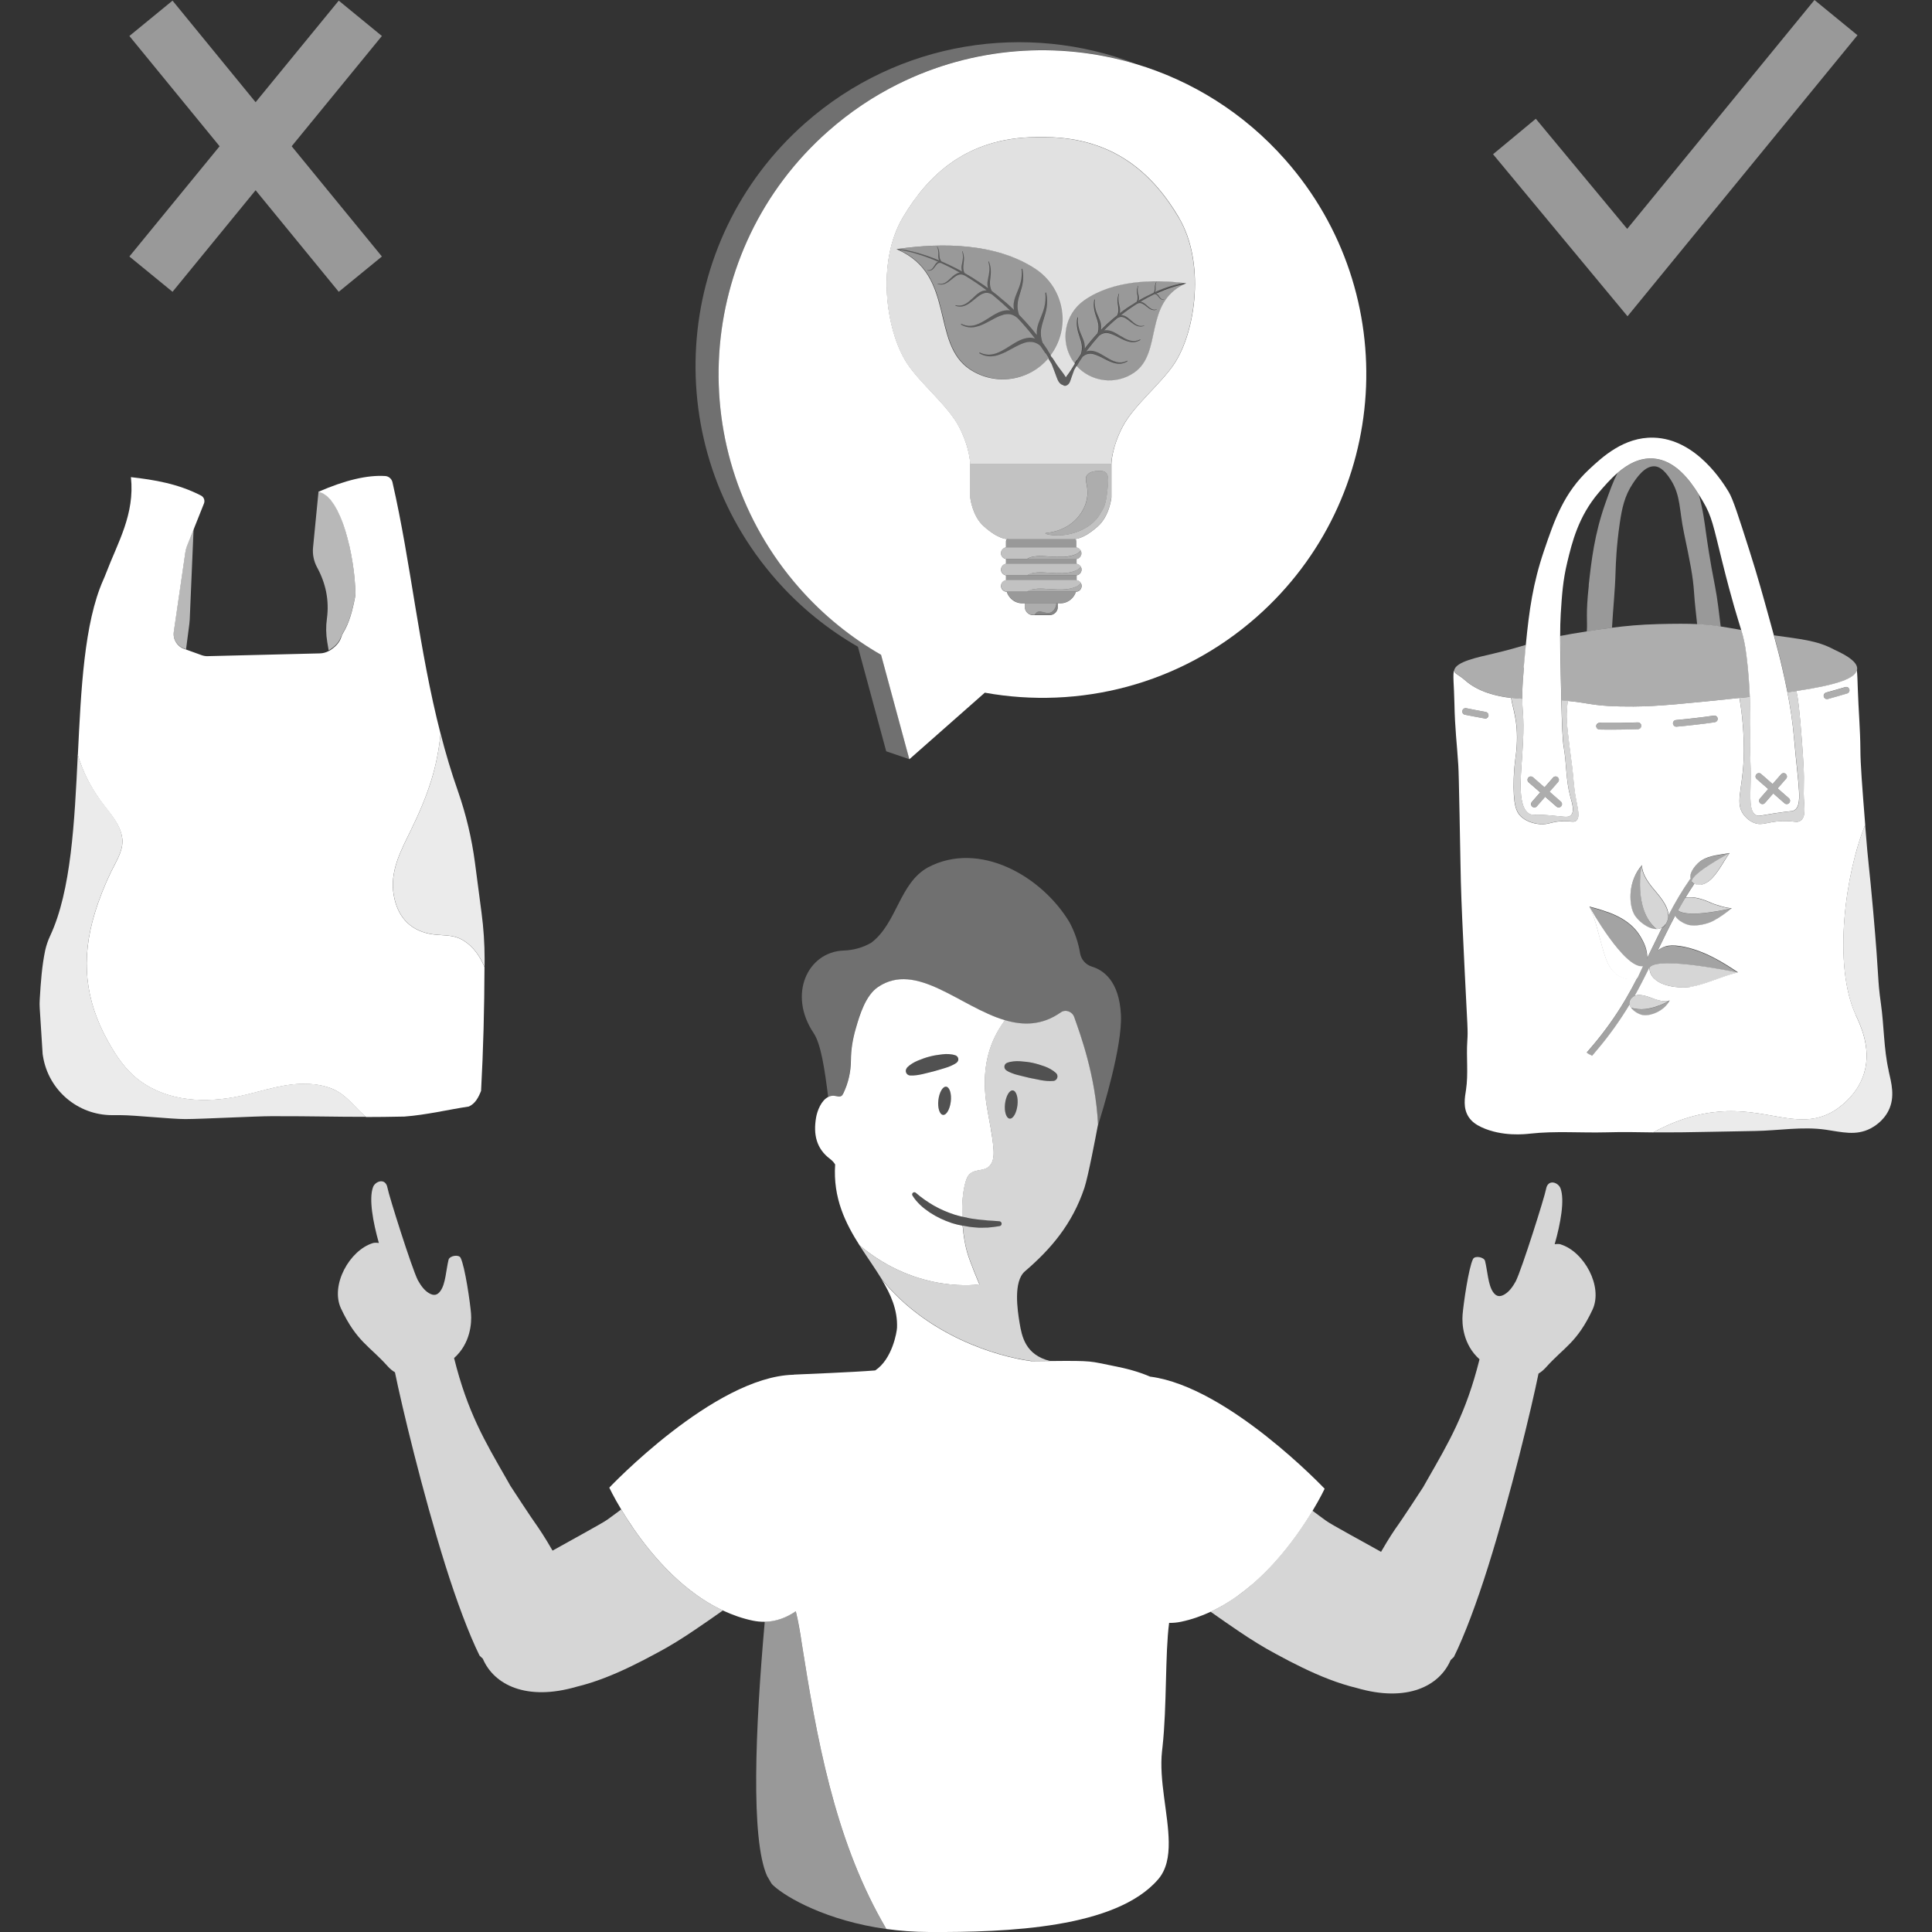 <svg viewBox="0 0 300 300" xmlns="http://www.w3.org/2000/svg"><rect x="0" y="0" width="300" height="300" fill="#333333" stroke="none"/><g fill="#fff"><path d="m 19.01 130.67 c .01 1.64 -1.05 3.23 -1.74 4.66 -1.02 2.1 -1.88 4.27 -2.56 6.51 -2.16 7.07 -1.53 13.4 2.03 19.8 1.3 2.34 2.75 4.53 4.92 6.14 4.49 3.34 10.36 3.54 15.65 2.41 3.65 -.79 7.14 -2.14 10.94 -1.86 1.59 .12 3.28 .51 4.6 1.42 1.51 1.03 2.58 2.55 4 3.7 1.72 0 3.63 -.02 5.94 -.07 3.46 -.26 6.8 -1.08 10.01 -1.56 1 -.45 1.49 -1.4 1.9 -2.43 .35 -6.41 .51 -12.81 .53 -19.22 -.7 -1.69 -1.73 -3.16 -3.23 -4.1 -1.74 -1.1 -3.5 -.69 -5.38 -1.08 -3.19 -.67 -4.93 -2.86 -5.48 -5.96 -.65 -3.69 1.05 -6.83 2.63 -10.06 1.23 -2.52 2.35 -5.08 3.18 -7.75 .75 -2.39 1.21 -4.82 1.46 -7.28 -3.39 -13.15 -4.56 -26.35 -7.47 -39.06 -.12 -.52 -.56 -.91 -1.09 -.96 -2.84 -.19 -6.33 .67 -10.39 2.44 l .04 .01 c .11 .02 .22 .08 .32 .12 s .21 .06 .3 .11 c .11 .06 .22 .14 .33 .22 .1 .07 .19 .12 .29 .2 .11 .09 .2 .2 .31 .31 .09 .09 .18 .17 .27 .28 .1 .12 .19 .26 .28 .39 .08 .12 .17 .22 .25 .35 .09 .14 .18 .31 .27 .46 .08 .13 .16 .26 .23 .4 .09 .17 .17 .36 .25 .54 .07 .15 .14 .29 .21 .44 .08 .19 .16 .4 .24 .59 .06 .16 .13 .31 .19 .48 .08 .21 .15 .44 .22 .66 .05 .16 .11 .32 .16 .49 .07 .24 .14 .49 .21 .74 .04 .16 .09 .31 .13 .46 .07 .27 .13 .54 .2 .81 .03 .14 .07 .29 .11 .43 .07 .3 .13 .6 .19 .91 .02 .12 .05 .24 .07 .36 .07 .34 .12 .69 .18 1.03 .01 .08 .03 .16 .04 .24 .06 .4 .12 .79 .17 1.18 0 .02 .01 .04 .01 .07 .05 .4 .09 .79 .13 1.18 v .04 c .07 .8 .12 1.56 .13 2.26 0 .2 -.01 .4 -.05 .59 -.39 2.04 -.89 3.97 -1.82 5.51 -.13 .21 -.24 .44 -.31 .67 -.28 .9 -.92 1.53 -1.68 2.04 -.09 .06 -.19 .12 -.28 .17 v -.01 c -.43 .23 -.9 .36 -1.38 .37 -3.18 .08 -14.96 .37 -17.43 .43 -.3 .01 -.6 -.04 -.89 -.14 -.61 -.22 -1.77 -.64 -2.77 -1 -1.09 -.39 -1.76 -1.5 -1.59 -2.65 .51 -3.48 1.53 -10.51 1.8 -12.38 .05 -.31 .13 -.62 .24 -.91 l 1.04 -2.61 c .58 -1.45 1.22 -3.06 1.6 -4.01 .19 -.47 -.01 -1.01 -.46 -1.24 -3.57 -1.84 -7.22 -2.44 -10.88 -2.86 .62 5.79 -2.03 10.1 -3.87 14.94 -.14 .36 -.28 .71 -.44 1.06 -2.96 6.71 -3.43 16.91 -3.93 27.16 .74 2.52 1.92 4.85 3.46 6.99 1.38 1.93 3.45 3.94 3.47 6.48 z"/><path d="m 56.85 173.43 c -1.42 -1.15 -2.49 -2.67 -4 -3.7 -1.33 -.9 -3.02 -1.3 -4.6 -1.42 -3.8 -.28 -7.3 1.08 -10.94 1.86 -5.29 1.14 -11.16 .93 -15.65 -2.41 -2.17 -1.61 -3.62 -3.81 -4.92 -6.14 -3.56 -6.41 -4.19 -12.73 -2.03 -19.8 .68 -2.24 1.54 -4.4 2.56 -6.51 .69 -1.43 1.75 -3.02 1.74 -4.66 -.02 -2.54 -2.09 -4.55 -3.47 -6.48 -1.54 -2.14 -2.72 -4.47 -3.46 -6.99 -.51 10.53 -1.03 21.12 -4.27 28.09 -.35 .73 -.61 1.5 -.79 2.29 -.51 2.42 -.69 4.94 -.85 7.65 -.03 .45 -.03 .9 0 1.35 .12 1.88 .45 7.1 .45 7.1 s .02 .14 .06 .38 c .86 5.25 5.38 9.1 10.69 9.12 h 1.37 c 2.13 0 7.87 .61 10.02 .61 2.44 0 10.96 -.45 13.42 -.45 6.59 -.01 9.93 .11 14.67 .1 z" opacity=".9"/><path d="m 63.78 128.96 c -1.58 3.24 -3.28 6.37 -2.63 10.06 .55 3.1 2.29 5.29 5.48 5.96 1.88 .39 3.64 -.02 5.38 1.08 1.5 .95 2.53 2.41 3.23 4.1 l .01 -1.21 c 0 -2.42 -.16 -4.84 -.48 -7.24 -.29 -2.22 -.68 -5.15 -1.02 -7.77 -.5 -3.77 -1.38 -7.47 -2.63 -11.06 -1.05 -2.98 -1.93 -5.96 -2.7 -8.95 -.26 2.46 -.72 4.89 -1.46 7.28 -.84 2.67 -1.95 5.24 -3.18 7.75 z" opacity=".9"/><path d="m 28.78 85.67 c -.27 1.88 -1.3 8.91 -1.8 12.38 -.17 1.15 .5 2.25 1.59 2.65 l .32 .12 .51 -3.92 c .03 -.22 .05 -.45 .06 -.67 l .6 -14.07 c -.43 1.08 -.82 2.06 -1.04 2.61 -.12 .29 -.2 .6 -.24 .91 z" opacity=".65"/><path d="m 53.01 98.83 c .08 -.24 .18 -.46 .31 -.67 .93 -1.54 1.43 -3.47 1.82 -5.51 .04 -.2 .05 -.39 .05 -.59 -.02 -.7 -.06 -1.46 -.13 -2.26 v -.04 c -.04 -.39 -.08 -.78 -.13 -1.18 0 -.02 -.01 -.04 -.01 -.07 -.05 -.39 -.11 -.79 -.17 -1.18 -.01 -.08 -.03 -.16 -.04 -.24 -.06 -.34 -.11 -.68 -.18 -1.03 -.02 -.12 -.05 -.24 -.07 -.36 -.06 -.3 -.12 -.61 -.19 -.91 -.03 -.15 -.07 -.29 -.11 -.43 -.06 -.27 -.13 -.54 -.2 -.81 -.04 -.16 -.09 -.31 -.13 -.46 -.07 -.25 -.14 -.5 -.21 -.74 -.05 -.17 -.11 -.32 -.16 -.49 -.07 -.22 -.14 -.44 -.22 -.66 -.06 -.16 -.13 -.32 -.19 -.48 -.08 -.2 -.15 -.4 -.24 -.59 -.07 -.15 -.14 -.29 -.21 -.44 -.08 -.18 -.17 -.37 -.25 -.54 -.07 -.14 -.15 -.27 -.23 -.4 -.09 -.16 -.18 -.32 -.27 -.46 -.08 -.13 -.17 -.23 -.25 -.35 -.09 -.13 -.19 -.27 -.28 -.39 -.09 -.1 -.18 -.18 -.27 -.28 -.1 -.1 -.2 -.22 -.31 -.31 -.09 -.08 -.19 -.13 -.29 -.2 -.11 -.08 -.21 -.16 -.33 -.22 -.1 -.05 -.2 -.07 -.3 -.11 -.12 -.04 -.24 -.1 -.36 -.13 0 0 -.56 5.72 -.85 8.69 -.11 1.07 .11 2.15 .62 3.1 1.33 2.44 1.92 5.08 1.53 7.98 -.17 1.19 -.15 2.41 .05 3.6 l .22 1.32 c .1 -.05 .19 -.1 .28 -.17 .76 -.51 1.4 -1.14 1.68 -2.04 z" opacity=".65"/><path d="m 130.58 170.22 c .18 -.1 .28 -.29 .37 -.47 .75 -1.57 1.15 -3.32 1.16 -5.06 s .28 -3.29 .76 -4.99 c .6 -2.1 1.52 -5.12 3.44 -6.42 5.98 -4.05 12.76 3.1 19.72 5.15 2.88 .85 5.78 .83 8.68 -1.21 .74 -.52 1.78 -.12 2.08 .73 .94 2.66 3.32 9.07 3.7 16.67 0 0 -.03 .13 -.07 .37 .85 -2.67 3.86 -12.53 3.64 -17.37 -.25 -5.32 -2.76 -6.99 -4.5 -7.52 -.95 -.29 -1.67 -1.08 -1.84 -2.06 -.28 -1.71 -.85 -3.34 -1.65 -4.83 -4.33 -7.21 -14.01 -12.71 -21.94 -8.54 -4.48 2.43 -4.81 8.65 -8.83 11.71 -1.28 .75 -2.76 1.17 -4.3 1.22 -5.56 .2 -8.71 6.78 -4.66 12.82 1.14 1.7 1.71 5.58 2.26 9.93 .31 -.15 .65 -.22 1.02 -.16 .32 .05 .67 .19 .96 .04 z" opacity=".3"/><path d="m 152.08 199.44 s -1.45 -3.36 -1.94 -5.12 c -.31 -1.12 -.54 -2.52 -.66 -3.98 -.57 -.11 -1.13 -.25 -1.68 -.42 -1.2 -.4 -2.35 -.94 -3.4 -1.63 -1.05 -.7 -2.02 -1.53 -2.71 -2.64 -.1 -.16 -.05 -.37 .11 -.47 .13 -.08 .29 -.06 .4 .03 l .03 .03 c .85 .74 1.83 1.42 2.82 1.99 1 .57 2.07 1.02 3.17 1.38 .39 .12 .79 .22 1.19 .32 -.06 -1.93 .09 -3.87 .5 -5.31 .15 -.53 .35 -1.07 .78 -1.41 .76 -.61 1.94 -.39 2.73 -.95 .81 -.57 .93 -1.72 .86 -2.72 -.16 -2.28 -.68 -4.51 -1.05 -6.76 -.78 -4.77 .01 -8.27 1.3 -10.88 .46 -.93 .99 -1.76 1.52 -2.48 -6.96 -2.05 -13.74 -9.2 -19.72 -5.15 -1.92 1.3 -2.84 4.32 -3.44 6.42 -.49 1.7 -.75 3.25 -.76 4.99 s -.41 3.49 -1.16 5.06 c -.09 .18 -.19 .38 -.37 .47 -.29 .16 -.63 .01 -.96 -.04 -.38 -.06 -.72 .01 -1.02 .16 -1.09 .53 -1.72 2.14 -1.9 3.2 -.44 2.58 .01 4.8 2.16 6.42 .37 .28 .62 .57 .8 .87 -.35 5.21 1.6 9.13 3.83 12.62 -.01 -.02 -.02 -.04 -.03 -.06 9.09 7.64 18.63 6.05 18.63 6.05 z m -4.44 -28.4 c -.14 1.21 -.68 2.14 -1.21 2.08 s -.86 -1.09 -.72 -2.3 .68 -2.14 1.21 -2.08 .86 1.09 .72 2.3 z m -6.81 -5.26 c .5 -.5 1.08 -.83 1.69 -1.09 .61 -.25 1.23 -.48 1.87 -.64 .64 -.17 1.29 -.26 1.95 -.34 .33 -.04 .66 -.05 1 -.03 s .67 .07 1.02 .19 c .34 .12 .53 .49 .41 .83 -.05 .13 -.13 .24 -.24 .32 l -.01 .01 c -.29 .21 -.58 .35 -.87 .48 s -.58 .23 -.88 .32 c -.59 .17 -1.17 .37 -1.76 .52 -.59 .16 -1.19 .29 -1.78 .44 -.6 .13 -1.22 .24 -1.89 .21 h -.01 c -.39 -.02 -.7 -.35 -.68 -.74 .01 -.19 .09 -.35 .21 -.48 z"/><path d="m 160.18 211.36 c 1.08 -.01 2.02 -.02 2.85 -.03 -3.82 -.95 -4.36 -3.82 -4.71 -5.91 -.33 -1.99 -1 -6.44 .83 -8.01 4 -3.43 7.35 -7.31 9.24 -12.97 .58 -1.76 1.75 -7.91 2.04 -9.47 .04 -.23 .07 -.37 .07 -.37 -.38 -7.6 -2.76 -14.01 -3.7 -16.67 -.3 -.85 -1.34 -1.25 -2.08 -.73 -2.9 2.04 -5.81 2.06 -8.68 1.21 -.54 .72 -1.06 1.54 -1.52 2.48 -1.29 2.61 -2.08 6.1 -1.3 10.88 .37 2.25 .9 4.48 1.05 6.76 .07 .99 -.04 2.15 -.86 2.72 -.8 .56 -1.98 .34 -2.73 .95 -.42 .34 -.63 .89 -.78 1.41 -.42 1.45 -.56 3.38 -.5 5.31 .73 .18 1.46 .33 2.22 .41 .58 .1 1.16 .1 1.75 .19 .59 .04 1.18 .05 1.78 .12 h .04 c .21 .02 .36 .21 .34 .42 -.02 .17 -.15 .31 -.32 .33 -.61 .1 -1.22 .19 -1.84 .23 -.31 .01 -.62 .02 -.93 .02 -.31 .01 -.62 0 -.93 -.04 -.67 -.04 -1.34 -.14 -2.01 -.28 .12 1.47 .35 2.87 .66 3.98 .49 1.76 1.94 5.12 1.94 5.12 s -9.54 1.59 -18.63 -6.05 c .01 .02 .02 .04 .03 .06 1.15 1.79 2.36 3.48 3.39 5.16 7.13 8.78 17.78 12.01 23.3 12.75 z m -2.19 -39.74 c -.14 1.21 -.68 2.14 -1.21 2.08 s -.86 -1.09 -.72 -2.3 .68 -2.14 1.21 -2.08 .86 1.09 .72 2.3 z m -1.93 -6.33 c .08 -.12 .19 -.2 .31 -.25 .34 -.13 .67 -.2 1.01 -.23 .34 -.04 .67 -.04 1 -.02 .66 .05 1.32 .11 1.96 .25 .65 .14 1.27 .34 1.9 .56 .61 .24 1.21 .54 1.73 1.02 .29 .26 .31 .71 .05 1 -.13 .14 -.29 .22 -.47 .23 h -.01 c -.68 .06 -1.3 -.02 -1.9 -.12 -.6 -.13 -1.21 -.23 -1.8 -.36 -.6 -.13 -1.19 -.3 -1.79 -.44 -.3 -.07 -.6 -.16 -.89 -.28 -.3 -.11 -.59 -.24 -.89 -.44 l -.01 -.01 c -.3 -.2 -.39 -.61 -.19 -.91 z" opacity=".8"/><path d="m 146.92 168.74 c -.53 -.06 -1.08 .87 -1.21 2.08 -.14 1.21 .19 2.24 .72 2.3 s 1.08 -.87 1.21 -2.08 c .14 -1.21 -.19 -2.24 -.72 -2.3 z" opacity=".15"/><path d="m 157.27 169.33 c -.53 -.06 -1.08 .87 -1.21 2.08 -.14 1.21 .19 2.24 .72 2.3 s 1.08 -.87 1.21 -2.08 c .14 -1.21 -.19 -2.24 -.72 -2.3 z" opacity=".15"/><path d="m 156.25 166.2 l .01 .01 c .3 .19 .59 .33 .89 .44 .3 .12 .59 .21 .89 .28 .6 .15 1.19 .32 1.79 .44 .6 .14 1.2 .24 1.8 .36 .61 .11 1.22 .18 1.9 .13 h .01 c .17 -.02 .34 -.09 .47 -.23 .26 -.29 .24 -.74 -.05 -1 -.52 -.48 -1.12 -.78 -1.73 -1.02 -.62 -.22 -1.25 -.42 -1.9 -.56 -.64 -.14 -1.3 -.2 -1.96 -.25 -.33 -.02 -.66 -.02 -1 .02 -.33 .04 -.67 .1 -1.01 .23 -.12 .05 -.23 .13 -.31 .25 -.2 .3 -.11 .71 .19 .91 z" opacity=".15"/><path d="m 141.3 166.99 h .01 c .68 .03 1.29 -.08 1.89 -.21 .6 -.15 1.2 -.28 1.78 -.44 .59 -.15 1.17 -.35 1.76 -.52 .3 -.09 .59 -.19 .88 -.32 s .58 -.27 .87 -.48 l .01 -.01 c .11 -.08 .19 -.19 .24 -.32 .12 -.34 -.07 -.72 -.41 -.83 -.34 -.12 -.68 -.17 -1.02 -.19 s -.67 -.01 -1 .03 c -.65 .08 -1.31 .17 -1.95 .34 -.64 .16 -1.26 .4 -1.87 .64 -.6 .27 -1.19 .6 -1.69 1.09 -.12 .12 -.2 .29 -.21 .48 -.02 .39 .29 .72 .68 .74 z" opacity=".15"/><path d="m 124.45 254.93 c -.25 -1.58 -.5 -3.19 -.89 -4.74 -1.48 1.01 -3.09 1.59 -4.81 1.63 -1.48 16.68 -2.18 33.73 .35 39.46 .22 .39 .45 .78 .68 1.17 .1 .12 .2 .24 .31 .34 2.07 1.9 8.34 5.47 17.54 6.75 -.23 -.4 -.46 -.81 -.69 -1.21 -7.41 -13.2 -10.14 -28.44 -12.48 -43.38 z" opacity=".5"/><path d="m 145.05 187.23 c -1 -.57 -1.97 -1.24 -2.82 -1.99 l -.03 -.03 c -.11 -.1 -.27 -.11 -.4 -.03 -.16 .1 -.21 .31 -.11 .47 .69 1.12 1.66 1.94 2.71 2.64 1.06 .69 2.21 1.23 3.4 1.63 .55 .16 1.12 .3 1.68 .42 .66 .13 1.33 .23 2.01 .28 .31 .04 .62 .04 .93 .04 s .62 0 .93 -.02 c .62 -.04 1.23 -.13 1.84 -.23 .16 -.03 .3 -.16 .32 -.33 .02 -.21 -.13 -.4 -.34 -.42 h -.04 c -.6 -.07 -1.19 -.08 -1.78 -.12 -.58 -.09 -1.17 -.09 -1.75 -.19 -.75 -.09 -1.49 -.23 -2.22 -.41 -.4 -.1 -.79 -.2 -1.19 -.32 -1.1 -.36 -2.17 -.8 -3.17 -1.38 z" opacity=".15"/><path d="m 109.49 248.56 c -.45 -.28 -.88 -.57 -1.31 -.88 -5.55 -3.94 -9.56 -9.68 -11.72 -13.29 l -2.12 1.56 c -.86 .62 -6.16 3.48 -8.54 4.83 -1.21 -2.12 -2.2 -3.55 -2.2 -3.55 -1.07 -1.47 -4.34 -6.5 -4.34 -6.5 l -.68 -1.2 c -3.26 -5.69 -5.98 -10.23 -8.07 -18.65 2.56 -2.28 2.75 -5.48 2.63 -6.93 -.13 -1.63 -.93 -7.26 -1.62 -8.64 -.29 -.57 -1.72 -.32 -1.87 .31 -.39 1.6 -.46 3.73 -1.25 4.83 -.49 .7 -1.05 .79 -1.79 .35 -.71 -.42 -1.25 -1.15 -1.73 -2.02 -.93 -1.83 -4.51 -13.17 -4.71 -14.33 -.29 -1.62 -1.91 -1.05 -2.25 -.1 -.66 1.82 -.01 5.39 .91 8.66 -.39 -.05 -.72 -.05 -.94 .02 -3.62 1.12 -6.63 6.54 -4.94 10.15 2.41 5.13 4.42 5.81 7.23 8.95 .36 .41 .75 .72 1.15 .96 1.05 5.17 4.26 18.6 7.82 29.95 1.76 5.6 3.65 10.66 5.31 14.03 0 0 .18 .2 .51 .49 1.73 4.06 6.78 6.62 14.55 4.36 2.94 -.71 5.76 -1.86 8.51 -3.19 1.35 -.65 2.68 -1.35 3.99 -2.06 2.01 -1.06 3.93 -2.27 5.81 -3.54 1.56 -1.04 2.96 -2.04 4.42 -3.06 -.96 -.45 -1.89 -.96 -2.78 -1.52 z" opacity=".8"/><path d="m 242.35 193.22 c -.22 -.07 -.55 -.07 -.94 -.02 .93 -3.27 1.57 -6.85 .91 -8.66 -.34 -.95 -1.96 -1.53 -2.25 .1 -.2 1.16 -3.78 12.51 -4.71 14.33 -.48 .87 -1.02 1.6 -1.73 2.02 -.73 .44 -1.29 .35 -1.78 -.35 -.78 -1.11 -.86 -3.24 -1.25 -4.83 -.15 -.62 -1.59 -.88 -1.87 -.31 -.69 1.38 -1.49 7.01 -1.62 8.64 -.12 1.45 .07 4.65 2.63 6.93 -2.1 8.42 -4.81 12.95 -8.07 18.65 l -.68 1.2 s -3.26 5.03 -4.34 6.5 c 0 0 -.99 1.43 -2.2 3.55 -2.38 -1.35 -7.68 -4.2 -8.54 -4.83 l -2.12 -1.56 c -1.33 2.23 -3.36 5.25 -6.02 8.17 -1 1.09 -2.08 2.17 -3.25 3.19 -.78 .68 -1.6 1.33 -2.45 1.93 -.43 .3 -.86 .6 -1.31 .88 -.89 .56 -1.82 1.07 -2.78 1.52 1.47 1.02 2.86 2.02 4.42 3.06 1.88 1.27 3.81 2.48 5.81 3.54 1.31 .72 2.64 1.41 3.99 2.06 2.74 1.33 5.57 2.48 8.51 3.19 7.77 2.26 12.82 -.3 14.55 -4.36 .33 -.29 .51 -.49 .51 -.49 1.66 -3.37 3.55 -8.43 5.31 -14.03 3.56 -11.35 6.77 -24.78 7.82 -29.95 .4 -.24 .78 -.55 1.15 -.96 2.81 -3.14 4.82 -3.82 7.23 -8.95 1.69 -3.6 -1.31 -9.03 -4.94 -10.15 z" opacity=".8"/><path d="m 178.63 213.78 c -1.87 -.81 -3.79 -1.3 -5.7 -1.67 -3.79 -.74 -2.95 -.84 -9.9 -.77 -.83 .01 -1.77 .02 -2.85 .03 -5.52 -.74 -16.17 -3.97 -23.3 -12.75 1.45 2.38 2.51 4.78 2.41 7.53 -.02 .67 -.74 4.91 -3.39 6.65 -3.64 .29 -10.34 .54 -12.64 .65 v .02 c -.03 0 -.07 0 -.1 0 -12.28 .34 -28.55 17.53 -28.55 17.53 s .64 1.37 1.86 3.4 c 2.17 3.62 6.18 9.35 11.72 13.29 .43 .3 .86 .6 1.31 .88 .89 .56 1.82 1.07 2.78 1.52 1.46 .68 2.99 1.22 4.6 1.56 .64 .13 1.26 .19 1.88 .18 1.72 -.03 3.33 -.62 4.81 -1.63 .39 1.56 .65 3.16 .89 4.74 2.35 14.95 5.08 30.19 12.48 43.38 .23 .41 .46 .81 .69 1.21 2.07 .29 4.29 .46 6.65 .47 12.17 .06 29 -.58 35.55 -8.17 1.3 -1.5 1.68 -3.52 1.65 -5.81 -.05 -4.32 -1.54 -9.59 -1.04 -14.11 .02 -.2 .04 -.41 .07 -.61 .7 -6.37 .39 -14.47 1.03 -19.3 .61 .01 1.24 -.04 1.88 -.18 1.61 -.34 3.15 -.88 4.6 -1.56 .96 -.45 1.89 -.96 2.78 -1.52 .45 -.28 .88 -.57 1.31 -.88 .85 -.61 1.67 -1.26 2.45 -1.93 1.17 -1.02 2.25 -2.1 3.25 -3.19 2.66 -2.92 4.69 -5.95 6.02 -8.17 1.22 -2.03 1.86 -3.4 1.86 -3.4 s -14.97 -15.81 -27.03 -17.4 z"/><path d="m 288.43 5.47 l -6.68 -5.47 -29.08 35.54 -14.19 -17.1 -6.64 5.51 20.88 25.16 z" opacity=".5"/><path d="m 26.79 45.31 l 12.9 -15.77 12.91 15.77 6.7 -5.48 -14.01 -17.12 14.01 -17.12 -6.7 -5.49 -12.91 15.77 -12.9 -15.77 -6.7 5.49 14.01 17.12 -14.01 17.12 z" opacity=".5"/><path d="m 133.22 100.44 l 4.39 16.22 3.6 1.23 -4.39 -16.22 c -4.63 -2.66 -8.92 -6.1 -12.65 -10.33 -18.38 -20.83 -16.39 -52.61 4.44 -70.98 .85 -.75 1.71 -1.46 2.59 -2.14 1.76 -1.36 3.58 -2.58 5.46 -3.67 .94 -.55 1.89 -1.06 2.86 -1.54 11.56 -5.75 24.79 -6.72 36.86 -3.1 -16.93 -6.51 -36.82 -3.62 -51.36 9.21 -20.83 18.38 -22.81 50.16 -4.44 70.98 3.73 4.23 8.02 7.67 12.65 10.33 z" opacity=".3"/><path d="m 139.51 13.02 c -.96 .48 -1.92 .99 -2.86 1.54 -1.88 1.09 -3.7 2.31 -5.46 3.67 -.88 .68 -1.74 1.39 -2.59 2.14 -20.83 18.38 -22.81 50.16 -4.44 70.98 3.73 4.23 8.02 7.67 12.65 10.33 l 4.39 16.22 11.72 -10.34 c 14.61 2.63 30.23 -1.18 42.22 -11.77 20.83 -18.38 22.81 -50.16 4.44 -70.98 -6.44 -7.3 -14.53 -12.28 -23.22 -14.88 -12.07 -3.62 -25.29 -2.65 -36.86 3.1 z m 27.66 73.78 v .74 c -.04 -.01 -.08 -.01 -.13 -.01 .24 0 .47 .1 .64 .27 .06 .06 .11 .13 .15 .2 .08 .13 .12 .29 .12 .44 0 .24 -.1 .47 -.26 .64 -.17 .17 -.4 .27 -.64 .27 .04 0 .08 0 .13 -.01 v .74 c -.04 -.01 -.08 -.01 -.13 -.01 .24 0 .47 .1 .64 .27 .06 .06 .11 .13 .15 .2 .08 .13 .12 .29 .12 .44 0 .24 -.1 .47 -.26 .64 s -.4 .27 -.64 .27 h .01 c -.12 .39 -.34 .75 -.63 1.04 -.48 .48 -1.12 .75 -1.79 .75 h -.38 v .55 c 0 .34 -.14 .67 -.38 .91 s -.57 .38 -.91 .38 h -2.56 c -.34 0 -.66 -.14 -.91 -.38 -.24 -.24 -.38 -.57 -.38 -.91 v -.55 h -.38 c -.67 0 -1.32 -.27 -1.79 -.75 -.29 -.3 -.51 -.65 -.63 -1.04 h .01 c -.24 0 -.47 -.1 -.64 -.27 s -.26 -.4 -.26 -.64 .1 -.47 .26 -.64 c .17 -.17 .4 -.27 .64 -.27 -.04 0 -.08 0 -.13 .01 v -.74 c .04 .01 .08 .01 .13 .01 -.24 0 -.47 -.1 -.64 -.27 s -.26 -.4 -.26 -.64 .1 -.47 .26 -.64 .4 -.27 .64 -.27 c -.04 0 -.08 0 -.13 .01 v -.74 c .04 .01 .08 .01 .13 .01 -.24 0 -.47 -.1 -.64 -.27 s -.27 -.4 -.27 -.64 .1 -.47 .27 -.64 .4 -.27 .64 -.27 c -.04 0 -.08 0 -.13 .01 v -.97 c 0 -.19 .15 -.34 .34 -.34 h 10.26 c .19 0 .34 .16 .34 .35 v .97 c -.04 -.01 -.08 -.01 -.13 -.01 .24 0 .47 .1 .64 .27 .06 .06 .11 .13 .15 .2 .08 .13 .12 .29 .12 .44 0 .24 -.1 .47 -.26 .64 s -.4 .27 -.64 .27 c .04 0 .08 0 .13 -.01 z m 15.9 -52.99 c 4.05 6.86 2.66 17.45 -.66 22.58 -2.02 3.13 -6.38 6.57 -8.1 9.9 -1.73 3.33 -1.73 5.78 -1.73 5.78 v 5.2 s -.29 2.82 -2.08 4.43 c -2.31 2.08 -3.63 2 -3.63 2 h -10.5 s -1.32 .08 -3.63 -2 c -1.79 -1.61 -2.08 -4.43 -2.08 -4.43 v -5.2 s -.01 -2.45 -1.73 -5.78 -6.08 -6.77 -8.1 -9.9 c -3.32 -5.13 -4.71 -15.72 -.66 -22.58 s 10.14 -12.39 20.6 -12.52 h 1.71 c 10.47 .13 16.55 5.66 20.6 12.52 z"/><path d="m 160.75 21.3 c -10.47 .13 -16.55 5.66 -20.6 12.52 s -2.66 17.45 .66 22.58 c 2.02 3.13 6.38 6.57 8.1 9.9 1.73 3.33 1.73 5.78 1.73 5.78 h 21.92 s .01 -2.45 1.73 -5.78 6.08 -6.77 8.1 -9.9 c 3.32 -5.13 4.71 -15.72 .66 -22.58 s -10.14 -12.39 -20.6 -12.52 h -1.71 z m 2.63 34.2 c .25 .36 .48 .74 .71 1.1 .26 .4 .57 .76 .85 1.15 .17 .24 .4 .53 .57 .83 .05 -.07 .1 -.14 .14 -.2 .2 -.29 .43 -.56 .61 -.86 .17 -.27 .33 -.55 .51 -.82 .04 -.08 .09 -.15 .14 -.23 -.09 -.12 -.18 -.24 -.27 -.36 -2.14 -3.11 -1.35 -7.38 1.75 -9.52 4.43 -3.06 10.56 -3.24 15.62 -2.63 l .19 .02 c -.06 .03 -.11 .05 -.17 .08 -6.53 3.05 -3.45 10.73 -7.91 13.81 -2.86 1.97 -6.69 1.46 -8.95 -1.06 -.12 .2 -.24 .41 -.36 .62 -.02 .04 -.03 .08 -.05 .12 -.14 .36 -.26 .73 -.39 1.09 -.13 .37 -.24 .88 -.6 1.13 -.21 .16 -.53 .21 -.67 .04 -.12 -.03 -.24 -.08 -.34 -.15 -.49 -.34 -.65 -1.02 -.85 -1.53 -.19 -.49 -.36 -.99 -.56 -1.47 -.02 -.06 -.05 -.11 -.07 -.17 -.16 -.28 -.33 -.56 -.5 -.83 -3 3.5 -8.21 4.31 -12.16 1.71 -6.16 -4.06 -2.2 -14.62 -11.18 -18.58 -.08 -.03 -.15 -.07 -.23 -.1 .09 -.01 .18 -.03 .26 -.04 6.87 -.98 15.22 -.92 21.35 3.12 4.29 2.83 5.49 8.62 2.67 12.92 -.11 .17 -.23 .34 -.35 .5 .06 .1 .13 .21 .19 .31 z" opacity=".85"/><path d="m 161.61 72.07 h -10.96 v 5.2 s .29 2.82 2.08 4.43 c 2.31 2.08 3.63 2 3.63 2 h 10.5 s 1.32 .08 3.63 -2 c 1.79 -1.61 2.08 -4.43 2.08 -4.43 v -5.2 z m 6 7.95 c .29 -.39 1.11 -1.52 1.24 -3.11 .14 -1.67 -.6 -2.5 0 -3.2 .44 -.51 1.25 -.56 1.55 -.58 .37 -.02 1.02 -.06 1.37 .31 .42 .43 .3 1.49 .21 2.45 -.27 2.79 -.67 3.03 -1.05 3.73 -1.2 2.23 -3.63 2.97 -4.26 3.16 -2.23 .67 -4.34 .22 -4.34 .04 -.01 -.13 1.14 -.04 2.62 -.71 .48 -.22 1.69 -.79 2.66 -2.09 z" opacity=".7"/><path d="m 162.32 54.87 c -.06 -.09 -.12 -.19 -.18 -.28 -.2 -.3 -.4 -.59 -.6 -.88 -.04 -.02 -.08 -.05 -.1 -.09 -.56 -.43 -1.1 -.56 -1.63 -.53 -.39 .02 -.78 .14 -1.17 .3 -.57 .23 -1.15 .55 -1.74 .87 -1.52 .83 -3.11 1.6 -4.81 .62 -.04 -.02 -.05 -.07 -.03 -.1 .02 -.04 .07 -.05 .1 -.03 1.67 .81 3.1 -.05 4.48 -.92 .59 -.37 1.17 -.75 1.75 -1.01 .46 -.2 .92 -.34 1.38 -.36 .31 -.02 .62 .02 .93 .12 -.07 -.09 -.14 -.19 -.21 -.28 -.81 -1.04 -1.65 -2.02 -2.52 -2.93 -.05 -.02 -.1 -.05 -.13 -.1 -.51 -.39 -1.01 -.52 -1.5 -.49 -.36 .02 -.72 .13 -1.08 .27 -.53 .21 -1.06 .51 -1.6 .8 -1.4 .76 -2.86 1.47 -4.42 .57 -.03 -.02 -.05 -.06 -.03 -.09 s .06 -.05 .09 -.03 c 1.53 .75 2.85 -.04 4.12 -.85 .54 -.34 1.07 -.69 1.61 -.93 .42 -.19 .84 -.31 1.27 -.33 .18 -.01 .36 0 .54 .03 -.76 -.73 -1.53 -1.42 -2.31 -2.07 -.18 -.15 -.37 -.3 -.55 -.45 -.04 -.01 -.07 -.02 -.1 -.05 -.39 -.19 -.73 -.22 -1.05 -.13 -.23 .06 -.46 .17 -.67 .31 -.32 .21 -.63 .47 -.95 .73 -.83 .68 -1.7 1.33 -2.84 .92 -.02 -.01 -.04 -.03 -.03 -.06 s .03 -.04 .06 -.03 c 1.1 .3 1.87 -.38 2.61 -1.07 .31 -.29 .62 -.59 .94 -.81 .25 -.18 .52 -.31 .79 -.37 .15 -.04 .3 -.05 .46 -.05 -1.13 -.86 -2.27 -1.62 -3.4 -2.3 -.04 0 -.07 -.01 -.1 -.04 -.29 -.14 -.54 -.16 -.78 -.1 -.17 .04 -.34 .13 -.5 .23 -.24 .15 -.47 .35 -.71 .54 -.61 .5 -1.26 .98 -2.1 .68 -.02 -.01 -.03 -.03 -.02 -.04 .01 -.02 .03 -.03 .04 -.02 .82 .22 1.39 -.28 1.93 -.79 .23 -.22 .46 -.44 .7 -.6 .19 -.13 .38 -.23 .59 -.28 .06 -.01 .12 -.02 .18 -.03 -1.01 -.58 -2.01 -1.09 -2.98 -1.52 -.11 -.02 -.21 -.01 -.29 .02 -.1 .03 -.18 .09 -.26 .17 -.12 .12 -.22 .26 -.33 .41 -.26 .36 -.55 .71 -1.17 .59 -.01 0 -.02 -.01 -.02 -.03 s .01 -.02 .03 -.02 c .57 .06 .81 -.29 1.03 -.64 .1 -.16 .2 -.33 .32 -.46 .09 -.1 .19 -.17 .32 -.21 -2.31 -1.01 -4.44 -1.63 -6.18 -1.88 8.98 3.96 5.02 14.52 11.18 18.58 3.95 2.6 9.15 1.79 12.16 -1.71 -.05 -.08 -.1 -.16 -.14 -.24 -.12 -.18 -.23 -.37 -.35 -.55 z" opacity=".5"/><path d="m 160.87 41.77 c -6.13 -4.04 -14.48 -4.1 -21.35 -3.12 1.78 .22 3.96 .81 6.32 1.79 -.07 -.13 -.11 -.25 -.13 -.38 -.04 -.19 -.03 -.37 -.02 -.56 .01 -.35 .03 -.73 -.2 -1.22 -.01 -.01 0 -.03 .01 -.03 s .03 0 .03 .01 c .29 .48 .31 .88 .32 1.24 .01 .18 .02 .35 .06 .53 .02 .11 .06 .22 .12 .34 .04 .07 .08 .14 .13 .21 .78 .33 1.57 .71 2.38 1.12 .28 .14 .56 .29 .84 .45 -.06 -.18 -.08 -.35 -.09 -.52 -.01 -.27 .05 -.53 .11 -.8 .1 -.5 .22 -1.03 0 -1.78 -.01 -.02 0 -.04 .02 -.04 .02 -.01 .04 0 .04 .02 .29 .75 .23 1.32 .16 1.84 -.03 .26 -.06 .5 -.05 .76 .01 .16 .03 .33 .09 .51 .03 .08 .06 .16 .09 .24 .83 .47 1.66 .99 2.49 1.55 .39 .26 .78 .53 1.17 .82 -.06 -.21 -.08 -.4 -.09 -.6 -.01 -.37 .07 -.72 .14 -1.09 .14 -.67 .3 -1.39 .01 -2.4 -.01 -.02 .01 -.05 .03 -.06 s .05 .01 .06 .03 c .39 1.01 .31 1.78 .22 2.48 -.04 .35 -.08 .68 -.06 1.02 .01 .22 .04 .45 .12 .69 .04 .11 .08 .22 .13 .34 .28 .21 .56 .43 .84 .65 .89 .72 1.78 1.48 2.64 2.31 l -.01 -.03 c -.07 -.44 -.07 -.84 0 -1.21 .09 -.54 .3 -1.04 .51 -1.55 .39 -.95 .82 -1.96 .67 -3.52 -.01 -.04 .02 -.07 .06 -.08 s .07 .02 .08 .06 c .3 1.6 -.04 2.69 -.36 3.7 -.16 .5 -.3 .97 -.37 1.48 -.04 .33 -.06 .67 -.01 1.04 .04 .27 .1 .55 .2 .86 .94 .96 1.85 1.98 2.72 3.09 l .05 .07 c -.03 -.35 -.01 -.68 .04 -1 .1 -.59 .32 -1.13 .55 -1.69 .42 -1.03 .89 -2.13 .73 -3.83 -.01 -.04 .02 -.08 .06 -.09 s .08 .02 .09 .06 c .33 1.74 -.04 2.93 -.39 4.03 -.17 .54 -.33 1.06 -.41 1.61 -.05 .35 -.06 .72 -.01 1.13 .04 .29 .1 .6 .22 .94 .22 .31 .44 .62 .65 .94 .07 .11 .14 .21 .21 .32 .12 .18 .24 .36 .35 .55 .04 .07 .08 .14 .13 .2 .12 -.16 .24 -.33 .35 -.5 2.82 -4.3 1.62 -10.09 -2.67 -12.92 z" opacity=".5"/><path d="m 167.25 55.91 c .05 -.08 .1 -.16 .14 -.23 .15 -.24 .3 -.47 .46 -.7 .08 -.25 .12 -.48 .14 -.69 .03 -.3 .02 -.57 -.03 -.83 -.06 -.41 -.19 -.78 -.32 -1.18 -.27 -.8 -.56 -1.67 -.35 -2.95 0 -.03 .03 -.05 .06 -.05 s .05 .03 .05 .06 c -.09 1.25 .27 2.05 .59 2.8 .18 .41 .35 .8 .43 1.23 .04 .23 .06 .47 .04 .73 l .04 -.05 c .62 -.82 1.27 -1.59 1.94 -2.31 .07 -.23 .11 -.44 .13 -.64 .03 -.28 .01 -.53 -.02 -.76 -.06 -.37 -.17 -.72 -.3 -1.08 -.25 -.74 -.52 -1.53 -.33 -2.71 0 -.03 .03 -.05 .06 -.04 .03 0 .05 .03 .04 .06 -.08 1.15 .25 1.89 .55 2.57 .16 .38 .32 .74 .4 1.13 .05 .28 .06 .57 .02 .89 v .02 c .62 -.62 1.26 -1.2 1.9 -1.74 .2 -.17 .4 -.33 .61 -.49 .04 -.09 .07 -.17 .09 -.25 .05 -.18 .07 -.34 .08 -.51 .01 -.25 -.03 -.49 -.06 -.75 -.08 -.52 -.15 -1.07 .12 -1.82 .01 -.02 .03 -.03 .04 -.02 s .03 .03 .02 .04 c -.2 .75 -.07 1.27 .04 1.76 .06 .27 .12 .52 .12 .79 0 .14 -.02 .29 -.06 .44 .42 -.32 .83 -.61 1.25 -.9 .03 -.02 .05 -.04 .08 -.05 .03 -.02 .06 -.04 .08 -.05 .42 -.28 .83 -.54 1.24 -.79 .03 -.06 .05 -.12 .06 -.18 .04 -.13 .06 -.26 .06 -.37 .01 -.19 -.02 -.37 -.05 -.55 -.06 -.38 -.11 -.8 .09 -1.35 0 -.01 .02 -.02 .03 -.02 s .02 .02 .02 .03 c -.15 .55 -.05 .94 .03 1.3 .05 .2 .09 .39 .09 .59 0 .12 -.02 .25 -.06 .38 .79 -.46 1.58 -.86 2.33 -1.21 .04 -.05 .07 -.11 .09 -.16 .04 -.09 .07 -.17 .08 -.25 .03 -.13 .03 -.25 .03 -.39 .01 -.27 .01 -.56 .22 -.92 .01 -.01 .02 -.01 .02 -.01 s .01 .02 .01 .02 c -.16 .36 -.14 .64 -.13 .9 .01 .14 .02 .28 -.01 .41 -.02 .09 -.04 .18 -.09 .28 1.72 -.76 3.31 -1.22 4.61 -1.41 -5.06 -.61 -11.18 -.43 -15.62 2.63 -3.1 2.14 -3.89 6.41 -1.75 9.52 .09 .12 .17 .25 .27 .36 .03 -.05 .06 -.1 .09 -.15 .08 -.14 .17 -.28 .25 -.41 z" opacity=".5"/><path d="m 179.77 45.69 c .09 .09 .16 .21 .24 .33 .16 .25 .34 .5 .76 .45 .01 0 .02 .01 .02 .02 s -.01 .02 -.02 .02 c -.45 .09 -.67 -.16 -.87 -.42 -.08 -.11 -.16 -.21 -.25 -.29 -.06 -.05 -.12 -.1 -.19 -.12 -.06 -.02 -.13 -.02 -.21 -.01 -.71 .34 -1.43 .73 -2.17 1.17 .05 0 .09 .01 .13 .02 .15 .03 .3 .1 .44 .19 .18 .12 .35 .28 .52 .43 .41 .37 .84 .73 1.43 .55 .01 0 .03 0 .03 .02 s 0 .03 -.02 .03 c -.62 .23 -1.1 -.11 -1.55 -.47 -.18 -.14 -.35 -.28 -.53 -.38 -.12 -.07 -.24 -.13 -.37 -.16 -.18 -.04 -.36 -.03 -.57 .09 -.02 .02 -.05 .03 -.07 .03 -.82 .52 -1.64 1.1 -2.46 1.74 .12 -.01 .23 0 .34 .03 .2 .04 .4 .14 .59 .26 .24 .16 .47 .37 .71 .58 .55 .49 1.13 .98 1.93 .74 .02 -.01 .04 0 .04 .02 .01 .02 0 .04 -.02 .04 -.83 .31 -1.48 -.15 -2.1 -.63 -.24 -.19 -.47 -.37 -.71 -.52 -.16 -.1 -.33 -.18 -.5 -.22 -.24 -.05 -.49 -.03 -.77 .12 -.02 .02 -.05 .03 -.07 .04 -.13 .11 -.26 .22 -.4 .34 -.56 .49 -1.12 1 -1.66 1.56 .13 -.03 .26 -.03 .39 -.03 .31 .01 .63 .09 .94 .22 .4 .17 .79 .42 1.2 .66 .95 .57 1.92 1.13 3.04 .56 .02 -.01 .06 -.01 .07 .02 .01 .02 .01 .06 -.02 .07 -1.13 .69 -2.21 .19 -3.25 -.35 -.4 -.21 -.8 -.42 -1.19 -.56 -.27 -.1 -.53 -.17 -.79 -.18 -.36 -.01 -.72 .09 -1.09 .38 -.02 .03 -.06 .06 -.09 .07 -.62 .69 -1.23 1.42 -1.81 2.19 -.05 .07 -.1 .14 -.15 .21 .23 -.08 .45 -.11 .68 -.1 .34 .01 .68 .1 1.02 .24 .43 .18 .86 .45 1.3 .71 1.03 .62 2.09 1.23 3.3 .61 .03 -.02 .06 -.01 .08 .02 s .01 .06 -.02 .08 c -1.23 .75 -2.41 .21 -3.54 -.38 -.44 -.23 -.87 -.45 -1.29 -.61 -.29 -.11 -.58 -.19 -.86 -.2 -.39 -.02 -.79 .09 -1.19 .41 -.02 .03 -.04 .05 -.07 .07 -.14 .21 -.29 .43 -.43 .65 -.04 .07 -.09 .14 -.13 .21 -.09 .14 -.17 .27 -.25 .41 -.04 .06 -.07 .12 -.1 .18 2.26 2.52 6.09 3.03 8.95 1.06 4.45 -3.08 1.38 -10.76 7.91 -13.81 -1.27 .21 -2.83 .7 -4.51 1.48 .09 .03 .17 .08 .24 .15 z" opacity=".5"/><path d="m 162.71 54.44 c -.07 -.11 -.14 -.22 -.21 -.32 -.21 -.32 -.43 -.64 -.65 -.94 -.11 -.34 -.18 -.65 -.22 -.94 -.05 -.41 -.04 -.78 .01 -1.13 .08 -.55 .23 -1.07 .41 -1.61 .35 -1.1 .72 -2.29 .39 -4.03 -.01 -.04 -.04 -.07 -.09 -.06 -.04 .01 -.07 .04 -.06 .09 .16 1.7 -.31 2.8 -.73 3.83 -.23 .56 -.45 1.1 -.55 1.69 -.05 .32 -.07 .65 -.04 1 l -.05 -.07 c -.86 -1.1 -1.77 -2.13 -2.72 -3.09 -.1 -.31 -.16 -.6 -.2 -.86 -.05 -.38 -.03 -.72 .01 -1.04 .07 -.51 .22 -.98 .37 -1.48 .32 -1.01 .66 -2.1 .36 -3.7 -.01 -.04 -.04 -.06 -.08 -.06 -.04 .01 -.06 .04 -.06 .08 .15 1.56 -.28 2.58 -.67 3.52 -.21 .52 -.42 1.01 -.51 1.55 -.06 .38 -.07 .78 0 1.21 l .01 .03 c -.86 -.83 -1.75 -1.6 -2.64 -2.31 -.28 -.22 -.56 -.44 -.84 -.65 -.06 -.12 -.1 -.23 -.13 -.34 -.08 -.24 -.11 -.47 -.12 -.69 -.02 -.34 .02 -.67 .06 -1.02 .09 -.71 .18 -1.47 -.22 -2.48 -.01 -.02 -.04 -.04 -.06 -.03 s -.04 .03 -.03 .06 c .29 1.01 .13 1.73 -.01 2.4 -.08 .37 -.15 .72 -.14 1.09 0 .19 .03 .39 .09 .6 -.39 -.28 -.78 -.55 -1.17 -.82 -.83 -.56 -1.67 -1.08 -2.49 -1.55 -.04 -.08 -.07 -.16 -.09 -.24 -.06 -.18 -.08 -.35 -.09 -.51 -.01 -.26 .01 -.5 .05 -.76 .06 -.52 .13 -1.09 -.16 -1.84 -.01 -.02 -.03 -.03 -.04 -.02 -.02 .01 -.03 .03 -.02 .04 .22 .75 .1 1.28 0 1.78 -.06 .27 -.11 .53 -.11 .8 0 .17 .03 .34 .09 .52 -.28 -.16 -.56 -.3 -.84 -.45 -.81 -.42 -1.6 -.79 -2.38 -1.12 -.05 -.07 -.1 -.14 -.13 -.21 -.06 -.12 -.1 -.23 -.12 -.34 -.04 -.17 -.05 -.35 -.06 -.53 -.02 -.37 -.04 -.76 -.32 -1.24 -.01 -.01 -.02 -.02 -.03 -.01 s -.02 .02 -.01 .03 c .23 .49 .21 .87 .2 1.22 -.01 .19 -.02 .38 .02 .56 .02 .12 .07 .25 .13 .38 -2.36 -.98 -4.54 -1.57 -6.32 -1.79 -.09 .01 -.18 .03 -.26 .04 .08 .03 .15 .07 .23 .1 1.74 .25 3.88 .87 6.18 1.88 -.12 .04 -.23 .12 -.32 .21 -.12 .13 -.22 .29 -.32 .46 -.22 .35 -.45 .69 -1.03 .64 -.01 0 -.03 .01 -.03 .02 s .01 .03 .02 .03 c .62 .11 .91 -.24 1.17 -.59 .11 -.15 .21 -.29 .33 -.41 .08 -.07 .16 -.13 .26 -.17 .08 -.03 .18 -.04 .29 -.02 .97 .44 1.97 .95 2.98 1.52 -.06 .01 -.12 .02 -.18 .03 -.21 .05 -.4 .15 -.59 .28 -.24 .17 -.47 .39 -.7 .6 -.55 .51 -1.12 1.01 -1.93 .79 -.02 -.01 -.04 .01 -.04 .02 -.01 .02 .01 .04 .02 .04 .85 .3 1.49 -.18 2.1 -.68 .24 -.19 .47 -.39 .71 -.54 .16 -.11 .33 -.19 .5 -.23 .24 -.06 .49 -.04 .78 .1 .03 .03 .07 .04 .1 .04 1.13 .68 2.27 1.45 3.4 2.3 -.16 -.01 -.31 .01 -.46 .05 -.28 .07 -.54 .2 -.79 .37 -.32 .23 -.63 .52 -.94 .81 -.74 .69 -1.51 1.37 -2.61 1.07 -.02 -.01 -.05 .01 -.06 .03 s .01 .05 .03 .06 c 1.14 .4 2.01 -.25 2.84 -.92 .32 -.26 .63 -.52 .95 -.73 .22 -.14 .44 -.26 .67 -.31 .32 -.08 .66 -.06 1.05 .13 .03 .03 .06 .04 .1 .05 .18 .15 .37 .29 .55 .45 .78 .65 1.55 1.34 2.31 2.07 -.18 -.03 -.36 -.04 -.54 -.03 -.42 .02 -.85 .14 -1.27 .33 -.54 .24 -1.07 .59 -1.61 .93 -1.27 .8 -2.59 1.6 -4.12 .85 -.03 -.02 -.08 -.01 -.09 .03 s -.01 .08 .03 .09 c 1.56 .91 3.02 .19 4.42 -.57 .54 -.29 1.07 -.59 1.6 -.8 .36 -.15 .72 -.25 1.08 -.27 .49 -.03 .99 .1 1.5 .49 .03 .05 .08 .08 .13 .1 .87 .92 1.71 1.9 2.52 2.93 .07 .09 .14 .18 .21 .28 -.31 -.1 -.62 -.13 -.93 -.12 -.46 .02 -.92 .16 -1.38 .36 -.59 .26 -1.16 .64 -1.75 1.01 -1.39 .87 -2.82 1.74 -4.48 .92 -.04 -.02 -.08 -.01 -.1 .03 s -.01 .08 .03 .1 c 1.7 .99 3.28 .21 4.81 -.62 .59 -.32 1.17 -.64 1.74 -.87 .39 -.16 .78 -.27 1.17 -.3 .53 -.03 1.07 .1 1.63 .53 .03 .04 .06 .07 .1 .09 .2 .29 .41 .58 .6 .88 .06 .09 .12 .19 .18 .28 .09 .14 .19 .28 .28 .42 .03 .04 .05 .09 .08 .13 .05 .08 .1 .16 .14 .24 .17 .28 .34 .55 .5 .83 .02 .06 .05 .11 .07 .17 .2 .49 .37 .98 .56 1.47 .19 .5 .36 1.18 .85 1.53 .1 .07 .22 .12 .34 .15 .14 .17 .46 .12 .67 -.04 .35 -.26 .46 -.76 .6 -1.13 .13 -.36 .25 -.73 .39 -1.09 .02 -.04 .03 -.08 .05 -.12 .12 -.21 .24 -.41 .36 -.62 .03 -.06 .07 -.12 .1 -.18 .02 -.03 .04 -.06 .06 -.1 .07 -.11 .13 -.21 .2 -.31 .04 -.07 .09 -.14 .13 -.21 .14 -.22 .28 -.44 .43 -.65 .03 -.02 .06 -.04 .07 -.07 .4 -.32 .8 -.43 1.19 -.41 .29 .01 .57 .09 .86 .2 .42 .16 .85 .39 1.29 .61 1.13 .58 2.31 1.13 3.54 .38 .03 -.02 .04 -.05 .02 -.08 s -.05 -.04 -.08 -.02 c -1.21 .62 -2.27 .02 -3.3 -.61 -.44 -.26 -.87 -.53 -1.3 -.71 -.34 -.14 -.68 -.23 -1.02 -.24 -.23 -.01 -.45 .02 -.68 .1 .05 -.07 .1 -.14 .15 -.21 .58 -.78 1.18 -1.51 1.81 -2.19 .04 -.01 .07 -.04 .09 -.07 .37 -.3 .73 -.4 1.09 -.38 .26 .01 .53 .08 .79 .18 .39 .15 .78 .36 1.19 .56 1.04 .54 2.12 1.04 3.25 .35 .02 -.01 .03 -.05 .02 -.07 s -.04 -.03 -.07 -.02 c -1.11 .57 -2.09 .01 -3.04 -.56 -.4 -.24 -.8 -.49 -1.2 -.66 -.31 -.13 -.62 -.21 -.94 -.22 -.13 0 -.26 .01 -.39 .03 .54 -.55 1.1 -1.07 1.66 -1.56 .13 -.11 .26 -.23 .4 -.34 .03 0 .05 -.02 .07 -.04 .28 -.15 .53 -.17 .77 -.12 .17 .04 .34 .12 .5 .22 .24 .15 .47 .33 .71 .52 .62 .48 1.27 .95 2.1 .63 .02 -.01 .03 -.03 .02 -.04 -.01 -.02 -.03 -.03 -.04 -.02 -.8 .24 -1.38 -.25 -1.93 -.74 -.24 -.21 -.47 -.42 -.71 -.58 -.19 -.13 -.38 -.22 -.59 -.26 -.11 -.02 -.22 -.03 -.34 -.03 .82 -.65 1.64 -1.23 2.46 -1.74 .03 0 .05 -.01 .07 -.03 .21 -.11 .39 -.13 .57 -.09 .13 .03 .25 .09 .37 .16 .18 .11 .35 .25 .53 .38 .46 .36 .94 .7 1.55 .47 .01 0 .02 -.02 .02 -.03 s -.02 -.02 -.03 -.02 c -.6 .18 -1.02 -.19 -1.43 -.55 -.17 -.16 -.34 -.31 -.52 -.43 -.14 -.09 -.28 -.16 -.44 -.19 -.04 -.01 -.09 -.02 -.13 -.02 .73 -.44 1.46 -.83 2.17 -1.17 .08 -.01 .15 -.01 .21 .01 .07 .02 .14 .07 .19 .12 .09 .08 .17 .19 .25 .29 .2 .26 .42 .51 .87 .42 .01 0 .02 -.01 .02 -.02 s -.01 -.02 -.02 -.02 c -.42 .05 -.6 -.2 -.76 -.45 -.08 -.12 -.15 -.24 -.24 -.33 -.07 -.07 -.14 -.12 -.24 -.15 1.68 -.78 3.23 -1.27 4.51 -1.48 .06 -.03 .11 -.05 .17 -.08 l -.19 -.02 c -1.3 .19 -2.89 .66 -4.61 1.41 .05 -.09 .08 -.19 .09 -.28 .02 -.14 .01 -.27 .01 -.41 -.02 -.26 -.04 -.54 .13 -.9 .01 -.01 0 -.02 -.01 -.02 s -.02 0 -.02 .01 c -.2 .36 -.21 .65 -.22 .92 0 .13 -.01 .26 -.03 .39 -.02 .08 -.04 .16 -.08 .25 -.03 .05 -.06 .1 -.09 .16 -.76 .34 -1.54 .75 -2.33 1.21 .04 -.13 .06 -.26 .06 -.38 0 -.2 -.05 -.39 -.09 -.59 -.08 -.36 -.18 -.75 -.03 -1.3 .01 -.01 0 -.03 -.02 -.03 -.01 0 -.03 0 -.03 .02 -.2 .56 -.14 .97 -.09 1.35 .03 .19 .05 .37 .05 .55 0 .12 -.02 .24 -.06 .37 -.02 .06 -.04 .12 -.06 .18 -.41 .25 -.83 .51 -1.24 .79 -.03 .02 -.06 .04 -.08 .05 -.03 .02 -.05 .04 -.08 .05 -.42 .28 -.84 .58 -1.25 .9 .04 -.15 .06 -.3 .06 -.44 0 -.27 -.06 -.53 -.12 -.79 -.11 -.49 -.24 -1.02 -.04 -1.76 .01 -.02 -.01 -.04 -.02 -.04 s -.04 0 -.04 .02 c -.27 .75 -.2 1.31 -.12 1.82 .04 .25 .07 .5 .06 .75 -.01 .16 -.02 .33 -.08 .51 -.02 .08 -.06 .17 -.09 .25 -.2 .16 -.4 .32 -.61 .49 -.65 .54 -1.28 1.12 -1.9 1.74 v -.02 c .05 -.32 .03 -.61 -.02 -.89 -.08 -.4 -.23 -.76 -.4 -1.13 -.3 -.69 -.63 -1.43 -.55 -2.57 0 -.03 -.02 -.05 -.04 -.06 -.03 0 -.05 .02 -.06 .04 -.19 1.18 .07 1.97 .33 2.71 .12 .36 .24 .71 .3 1.08 .04 .24 .06 .49 .02 .76 -.02 .2 -.06 .41 -.13 .64 -.68 .72 -1.33 1.48 -1.94 2.31 l -.04 .05 c .02 -.26 0 -.5 -.04 -.73 -.08 -.43 -.25 -.82 -.43 -1.23 -.33 -.75 -.69 -1.55 -.59 -2.8 0 -.03 -.02 -.06 -.05 -.06 s -.06 .02 -.06 .05 c -.21 1.28 .08 2.15 .35 2.95 .13 .39 .26 .77 .32 1.18 .04 .26 .06 .53 .03 .83 -.02 .21 -.07 .44 -.14 .69 -.16 .23 -.31 .47 -.46 .7 -.05 .08 -.1 .16 -.14 .23 -.09 .14 -.17 .27 -.25 .41 -.03 .05 -.06 .1 -.09 .15 -.05 .08 -.09 .15 -.14 .23 -.18 .27 -.34 .55 -.51 .82 -.18 .3 -.41 .57 -.61 .86 -.04 .06 -.09 .13 -.14 .2 -.18 -.3 -.4 -.59 -.57 -.83 -.28 -.39 -.59 -.75 -.85 -1.15 -.24 -.37 -.46 -.74 -.71 -1.1 -.06 -.1 -.13 -.21 -.19 -.31 -.04 -.07 -.08 -.14 -.13 -.2 -.12 -.19 -.24 -.37 -.35 -.55 v .01 z" opacity=".2"/><path d="m 160.24 86.48 c .54 -.13 1.13 -.16 1.7 -.13 .45 .02 .89 .05 1.33 .08 1.11 .07 2.31 .12 3.36 -.21 .57 -.18 .99 -.44 1.2 -.76 -.04 -.07 -.09 -.14 -.15 -.2 -.17 -.17 -.4 -.27 -.64 -.27 h -10.7 c -.24 0 -.47 .09 -.64 .26 s -.27 .4 -.27 .64 .1 .47 .27 .64 .4 .27 .64 .27 h 3.11 c .23 -.14 .49 -.25 .79 -.33 z" opacity=".7"/><path d="m 167.95 85.91 c 0 -.16 -.04 -.31 -.12 -.44 -.2 .32 -.63 .57 -1.2 .76 -1.05 .34 -2.24 .28 -3.36 .21 -.45 -.03 -.89 -.06 -1.33 -.08 -.57 -.03 -1.16 0 -1.7 .13 -.3 .07 -.56 .19 -.79 .33 h 7.59 c .24 0 .47 -.09 .64 -.26 s .26 -.4 .26 -.64 z" opacity=".6"/><path d="m 155.71 90.32 c -.17 .17 -.26 .4 -.26 .64 s .1 .47 .26 .64 .4 .27 .64 .27 h 3.11 c .23 -.14 .49 -.25 .79 -.33 .54 -.13 1.13 -.16 1.7 -.13 .45 .02 .89 .05 1.33 .08 1.11 .07 2.31 .12 3.36 -.21 .57 -.18 .99 -.44 1.2 -.76 -.04 -.07 -.09 -.14 -.15 -.2 -.17 -.17 -.4 -.27 -.64 -.27 h -10.7 c -.24 0 -.47 .09 -.64 .26 z" opacity=".7"/><path d="m 166.63 91.28 c -1.05 .34 -2.24 .28 -3.36 .21 -.44 -.03 -.89 -.06 -1.33 -.08 -.57 -.03 -1.16 0 -1.7 .13 -.3 .07 -.56 .19 -.79 .33 h 7.59 c .24 0 .47 -.09 .64 -.26 s .26 -.4 .26 -.64 c 0 -.16 -.04 -.31 -.12 -.44 -.2 .32 -.63 .57 -1.2 .76 z" opacity=".6"/><path d="m 155.71 87.79 c -.17 .17 -.26 .4 -.26 .64 s .1 .47 .26 .64 .4 .27 .64 .27 h 3.11 c .23 -.14 .49 -.25 .79 -.33 .54 -.13 1.13 -.16 1.7 -.13 .45 .02 .89 .05 1.33 .08 1.11 .07 2.31 .12 3.36 -.21 .57 -.18 .99 -.44 1.2 -.76 -.04 -.07 -.09 -.14 -.15 -.2 -.17 -.17 -.4 -.27 -.64 -.27 h -10.7 c -.24 0 -.47 .09 -.64 .26 z" opacity=".7"/><path d="m 166.63 88.75 c -1.05 .34 -2.24 .28 -3.36 .21 -.44 -.03 -.89 -.06 -1.33 -.08 -.57 -.03 -1.16 0 -1.7 .13 -.3 .07 -.56 .19 -.79 .33 h 7.59 c .24 0 .47 -.09 .64 -.26 s .26 -.4 .26 -.64 c 0 -.16 -.04 -.31 -.12 -.44 -.2 .32 -.63 .57 -1.2 .76 z" opacity=".6"/><path d="m 156.22 89.33 v .74 c .04 -.01 .08 -.01 .13 -.01 h 10.7 c .04 0 .08 0 .13 .01 v -.74 c -.04 .01 -.08 .01 -.13 .01 h -10.7 c -.04 0 -.08 0 -.13 -.01 z" opacity=".5"/><path d="m 156.34 91.87 c .12 .39 .34 .75 .63 1.04 .48 .48 1.12 .75 1.79 .75 h 5.88 c .67 0 1.32 -.27 1.79 -.74 .29 -.29 .51 -.65 .63 -1.04 h -10.72 z" opacity=".5"/><path d="m 167.17 85.01 v -.97 c 0 -.19 -.15 -.34 -.34 -.34 h -10.26 c -.19 0 -.34 .15 -.34 .34 v .97 c .04 -.01 .08 -.01 .13 -.01 h 10.7 c .04 0 .08 0 .13 .01 z" opacity=".5"/><path d="m 156.22 86.8 v .74 c .04 -.01 .08 -.01 .13 -.01 h 10.7 c .04 0 .08 0 .13 .01 v -.74 c -.04 .01 -.08 .01 -.13 .01 h -10.7 c -.04 0 -.08 0 -.13 -.01 z" opacity=".5"/><path d="m 160.99 95.08 c .22 -.14 .44 -.15 .66 -.11 .17 .03 .34 .08 .5 .12 .42 .11 .88 .19 1.3 -.16 .32 -.27 .55 -.71 .59 -1.27 h -4.91 v .54 c 0 .34 .14 .67 .38 .91 s .57 .38 .91 .38 h .22 c .11 -.18 .23 -.33 .36 -.41 z" opacity=".6"/><path d="m 164.18 93.66 h -.13 c -.04 .56 -.27 1 -.59 1.27 -.42 .35 -.88 .27 -1.3 .16 -.17 -.04 -.34 -.09 -.5 -.12 -.22 -.04 -.44 -.03 -.66 .11 -.14 .09 -.26 .23 -.36 .41 h 2.34 c .34 0 .67 -.14 .91 -.38 s .38 -.57 .38 -.91 v -.55 h -.08 z" opacity=".4"/><path d="m 166.68 82.78 c .62 -.19 3.05 -.92 4.26 -3.16 .38 -.71 .78 -.94 1.05 -3.73 .09 -.96 .21 -2.01 -.21 -2.45 -.36 -.37 -1 -.33 -1.37 -.31 -.31 .02 -1.12 .07 -1.55 .58 -.6 .7 .14 1.53 0 3.2 -.13 1.59 -.95 2.73 -1.24 3.11 -.97 1.3 -2.18 1.87 -2.66 2.09 -1.48 .67 -2.62 .58 -2.62 .71 .01 .18 2.12 .63 4.34 -.04 z" opacity=".6"/><path d="m 246.71 90.9 c -.5 4.6 -.19 5.44 -.31 7.14 .13 -.02 .25 -.04 .38 -.06 1.15 -.17 2.31 -.35 3.53 -.51 .16 -2.87 .47 -5.74 .55 -8.61 .04 -1.34 .14 -4.09 .65 -7.58 .35 -2.4 .76 -4.29 2.03 -6.19 .62 -.93 1.88 -2.8 3.42 -2.68 .46 .03 1.33 .27 2.5 2.13 1.54 2.46 1.26 4.56 2.03 8.23 .93 4.45 1.4 6.67 1.57 9.34 .1 1.61 .31 3.21 .47 4.81 1.37 .06 2.45 .19 3.66 .37 -.27 -2.1 -.48 -4.22 -.89 -6.29 -.81 -4.04 -1.27 -7.38 -1.39 -8.23 -.21 -1.55 -.47 -3.61 -1.11 -5.96 -1.41 -2.26 -3.69 -5.33 -7.03 -5.6 -2.16 -.17 -4.05 .9 -5.61 2.24 -.66 1.28 -1.22 2.83 -1.88 4.69 -1.7 4.82 -2.16 8.87 -2.59 12.76 z" opacity=".5"/><path d="m 293.27 166.24 c -.77 -3.4 -.71 -6.93 -1.2 -10.37 -.59 -4.23 -.21 -3.18 -1.2 -14.36 -.65 -7.33 -.75 -7.07 -1.2 -12.77 -.02 -.23 -.04 -.44 -.05 -.66 -3.07 7.52 -5.05 21.73 -1.47 29.52 .56 1.21 2.52 5.02 1.31 9.03 -1.12 3.7 -4.36 5.68 -4.76 5.91 -5.05 2.97 -9.54 -.21 -16.58 0 -2.91 .09 -6.79 .78 -11.41 3.29 1.13 .01 2.6 .01 4.64 -.01 3.12 -.03 2.05 -.05 11.17 -.2 3.66 -.06 7.35 -.72 10.97 -.2 2.51 .36 4.7 .99 6.98 -.2 .44 -.23 1.95 -1.08 2.79 -2.79 1.04 -2.12 .43 -4.27 0 -6.18 z" opacity=".9"/><path d="m 230.71 110.55 c -1 -.18 -2.01 -.37 -3.03 -.58 -.28 -.06 -.55 .12 -.61 .4 s .12 .55 .4 .61 c 1.04 .21 2.06 .41 3.06 .58 .03 .01 .06 .01 .09 .01 .25 0 .46 -.18 .51 -.43 .05 -.28 -.14 -.55 -.42 -.6 z" opacity=".6"/><path d="m 260.29 112.85 h .05 c 1.98 -.18 3.93 -.4 5.94 -.69 .28 -.04 .48 -.3 .44 -.59 -.04 -.28 -.31 -.48 -.59 -.44 -2 .28 -3.93 .51 -5.89 .69 -.28 .03 -.49 .28 -.47 .56 .02 .27 .25 .47 .51 .47 z" opacity=".6"/><path d="m 248.38 113.29 l .53 .01 c .45 .01 .9 .01 1.34 .01 1.37 0 2.76 -.03 4.12 -.08 .28 -.01 .51 -.25 .5 -.54 -.01 -.28 -.24 -.5 -.52 -.5 h -.02 c -1.78 .07 -3.57 .09 -5.4 .07 l -.53 -.01 c -.25 -.01 -.52 .22 -.53 .51 s .22 .52 .51 .53 z" opacity=".6"/><path d="m 283.7 108.57 c .05 0 .09 -.01 .14 -.02 1.06 -.29 2.06 -.58 2.99 -.86 .27 -.08 .43 -.37 .35 -.64 s -.37 -.43 -.64 -.35 c -.92 .28 -1.91 .56 -2.97 .85 -.28 .08 -.44 .36 -.36 .64 .06 .23 .27 .38 .5 .38 z" opacity=".6"/><path d="m 242.83 116.04 c .44 2.54 .33 5.19 1.02 7.67 .28 .99 .7 2.27 .09 2.87 -.45 .45 -1.15 .18 -3.51 0 -2.35 -.18 -2.43 .03 -2.87 -.19 -1.9 -.93 -1.45 -5.42 -1.2 -8.88 .43 -6.12 .04 -6.51 .02 -9.01 -.52 -.03 -1.1 -.07 -1.71 -.14 .17 1.46 1.12 3.53 .86 7.49 -.12 1.76 -.38 2.42 -.46 4.99 -.14 4.22 .46 5.25 1.02 5.83 1.1 1.13 2.76 1.27 3.05 1.29 1.46 .12 1.86 -.52 3.98 -.46 1.01 .03 1.34 .18 1.66 -.09 .63 -.53 .24 -1.82 -.09 -3.61 -.3 -1.59 -.35 -3.21 -.56 -4.81 -.6 -4.58 -.9 -6.87 -.83 -8.32 .04 -.82 .11 -1.4 .16 -1.85 -.31 -.03 -.64 -.06 -1 -.08 .09 3.94 .18 6.15 .38 7.29 z" opacity=".8"/><path d="m 278.61 114.75 c .65 7.54 1.37 10.29 0 11.09 -.33 .19 -.35 .04 -3.05 .46 -2.21 .35 -2.47 .49 -2.87 .28 -1.05 -.57 -.89 -2.57 -.83 -5.36 .05 -2.43 -.19 -4.87 -.09 -7.3 0 0 .09 -2.39 -.04 -5.71 -.38 .04 -.74 .08 -1.14 .12 l -.47 .05 c .11 .9 .37 2.22 .54 4.52 .07 1.03 .21 2.99 .09 5.27 -.24 4.65 -1.31 6.56 0 8.32 .15 .21 .7 .93 1.66 1.29 1.3 .49 1.96 -.2 4.35 -.28 1.87 -.06 2.3 .34 2.87 -.09 .91 -.69 .47 -2.32 .46 -4.16 -.01 -2.27 .18 -1.93 -.28 -8.14 -.35 -4.68 -.6 -6.77 -.87 -7.81 -.44 .07 -.9 .13 -1.38 .2 .42 2.12 .8 4.49 1.04 7.25 z" opacity=".8"/><path d="m 227.45 105.58 c 2.05 1.83 4.86 2.52 7.21 2.79 .61 .07 1.18 .11 1.71 .14 -.01 -1.05 .05 -2.48 .26 -4.85 .11 -1.25 .22 -2.41 .33 -3.53 -1.27 .38 -2.77 .82 -5.14 1.38 -2.27 .54 -5.75 1.22 -6 2.55 -.09 .5 .74 .72 1.63 1.52 z" opacity=".6"/><path d="m 276.76 103.75 c .26 1.17 .54 2.41 .81 3.76 .48 -.07 .94 -.13 1.38 -.2 6.47 -.97 9.08 -1.95 9.4 -3.24 .14 -.56 -.2 -1.08 -.72 -1.54 -.21 -.19 -.44 -.36 -.68 -.52 -.89 -.59 -1.91 -1.01 -2.2 -1.17 -2.64 -1.42 -5.35 -1.61 -8.95 -2.14 -.12 -.02 -.22 -.03 -.33 -.05 .59 2.15 .96 3.58 1.3 5.1 z" opacity=".6"/><path d="m 271.73 108.21 c -.08 -1.92 -.23 -4.14 -.52 -6.4 -.23 -1.82 -.45 -2.72 -.82 -3.99 -1.26 -.22 -2.26 -.4 -3.19 -.54 -1.21 -.19 -2.29 -.31 -3.66 -.37 -1.5 -.07 -3.35 -.07 -6.08 0 -2.76 .07 -5.05 .29 -7.15 .56 -1.23 .16 -2.39 .33 -3.53 .51 -.14 .02 -.25 .04 -.38 .06 -1.71 .26 -3.04 .5 -4.13 .71 0 1.58 .04 3.48 .09 6.11 .03 1.46 .06 2.75 .09 3.9 .36 .03 .69 .06 1 .08 3.79 .36 3.88 .91 10.24 .87 3.77 -.02 8.09 -.46 16.43 -1.33 l .47 -.05 c .4 -.04 .76 -.08 1.14 -.12 z" opacity=".6"/><path d="m 236.63 103.66 c -.21 2.38 -.27 3.8 -.26 4.85 .02 2.51 .42 2.9 -.02 9.01 -.24 3.46 -.7 7.94 1.2 8.88 .43 .21 .52 .01 2.87 .19 2.36 .18 3.06 .45 3.51 0 .6 -.59 .18 -1.88 -.09 -2.87 -.69 -2.49 -.58 -5.13 -1.02 -7.67 -.2 -1.14 -.28 -3.35 -.38 -7.29 -.03 -1.15 -.06 -2.44 -.09 -3.9 -.06 -2.62 -.1 -4.52 -.09 -6.11 0 -1.29 .03 -2.37 .09 -3.42 .19 -2.96 .33 -5.19 1.02 -8.04 .73 -3.02 1.7 -7.08 4.9 -10.82 .78 -.91 1.75 -2.04 2.89 -3.03 1.56 -1.35 3.45 -2.41 5.61 -2.24 3.34 .26 5.63 3.34 7.03 5.6 .24 .38 .45 .74 .64 1.06 1.4 2.37 1.61 3.82 2.96 9.24 1.62 6.52 2.45 8.97 2.97 10.71 .38 1.27 .59 2.17 .82 3.99 .29 2.26 .44 4.49 .52 6.4 .13 3.32 .04 5.71 .04 5.71 -.1 2.43 .15 4.87 .09 7.3 -.06 2.79 -.22 4.79 .83 5.36 .39 .21 .66 .07 2.87 -.28 2.7 -.42 2.73 -.27 3.05 -.46 1.37 -.8 .65 -3.55 0 -11.09 -.24 -2.76 -.62 -5.13 -1.04 -7.25 -.27 -1.34 -.54 -2.59 -.81 -3.76 -.34 -1.52 -.72 -2.96 -1.3 -5.1 -.21 -.78 -.45 -1.65 -.73 -2.66 -.89 -3.22 -1.78 -6.47 -3.05 -10.45 -1.71 -5.36 -2.56 -8.04 -3.24 -9.15 -.82 -1.35 -5 -8.23 -11.65 -8.41 -4.61 -.13 -7.98 3.03 -9.99 4.9 -3.92 3.66 -5.37 7.77 -7.03 12.67 -1.71 5.04 -2.3 9.2 -2.82 14.59 -.11 1.12 -.22 2.28 -.33 3.53 z m 5.79 21.54 c -.1 .12 -.25 .18 -.39 .18 -.12 0 -.24 -.04 -.34 -.13 l -1.75 -1.53 -1.29 1.48 c -.1 .12 -.25 .18 -.39 .18 -.12 0 -.24 -.04 -.34 -.13 -.22 -.19 -.24 -.51 -.05 -.73 l 1.29 -1.48 -1.79 -1.56 c -.22 -.19 -.24 -.51 -.05 -.73 s .51 -.24 .73 -.05 l 1.79 1.56 1.32 -1.51 c .19 -.22 .52 -.24 .73 -.05 .22 .19 .24 .51 .05 .73 l -1.32 1.51 1.75 1.53 c .22 .19 .24 .51 .05 .73 z m 35.41 -.52 c -.1 .12 -.25 .18 -.39 .18 -.12 0 -.24 -.04 -.34 -.13 l -1.75 -1.53 -1.29 1.48 c -.1 .12 -.25 .18 -.39 .18 -.12 0 -.24 -.04 -.34 -.13 -.22 -.19 -.24 -.52 -.05 -.73 l 1.29 -1.48 -1.79 -1.56 c -.22 -.19 -.24 -.51 -.05 -.73 s .52 -.24 .73 -.05 l 1.79 1.56 1.32 -1.51 c .19 -.22 .52 -.24 .73 -.05 s .24 .52 .05 .73 l -1.32 1.51 1.75 1.53 c .22 .19 .24 .51 .05 .73 z"/><path d="m 242.38 124.47 l -1.75 -1.53 1.32 -1.51 c .19 -.22 .17 -.54 -.05 -.73 s -.54 -.17 -.73 .05 l -1.32 1.51 -1.79 -1.56 c -.22 -.19 -.54 -.17 -.73 .05 s -.17 .54 .05 .73 l 1.79 1.56 -1.29 1.48 c -.19 .22 -.17 .54 .05 .73 .1 .09 .22 .13 .34 .13 .14 0 .29 -.06 .39 -.18 l 1.29 -1.48 1.75 1.53 c .1 .09 .22 .13 .34 .13 .14 0 .29 -.06 .39 -.18 .19 -.22 .17 -.54 -.05 -.73 z" opacity=".6"/><path d="m 277.78 123.95 l -1.75 -1.53 1.32 -1.51 c .19 -.22 .17 -.54 -.05 -.73 s -.54 -.17 -.73 .05 l -1.32 1.51 -1.79 -1.56 c -.22 -.19 -.54 -.17 -.73 .05 s -.17 .54 .05 .73 l 1.79 1.56 -1.29 1.48 c -.19 .22 -.17 .54 .05 .73 .1 .09 .22 .13 .34 .13 .14 0 .29 -.06 .39 -.18 l 1.29 -1.48 1.75 1.53 c .1 .09 .22 .13 .34 .13 .14 0 .29 -.06 .39 -.18 .19 -.22 .17 -.54 -.05 -.73 z" opacity=".6"/><path d="m 262.67 136.87 c .07 .07 .13 .14 .2 .2 .04 .04 .08 .06 .12 .09 .03 .02 .06 .04 .09 .06 1.01 .61 2.23 -.29 2.76 -.86 1.18 -1.26 1.86 -2.79 2.7 -3.88 0 0 -5.8 3.03 -5.87 4.38 z" opacity=".8"/><path d="m 258.61 143.56 c .03 -.04 .06 -.09 .08 -.13 .05 -.08 .09 -.16 .13 -.24 .02 -.05 .04 -.1 .06 -.15 .03 -.07 .06 -.14 .08 -.21 .02 -.06 .03 -.13 .04 -.2 .01 -.05 .03 -.11 .03 -.17 .01 -.07 .01 -.14 .01 -.22 0 -.02 0 -.03 0 -.06 -.01 -1.61 -1.58 -3.23 -2.47 -4.33 -.79 -.97 -1.64 -2.25 -1.65 -3.5 0 0 -1.41 6.91 2.34 9.93 .32 -.01 .63 -.12 .9 -.31 .06 -.04 .12 -.08 .17 -.13 .09 -.09 .18 -.18 .26 -.3 z" opacity=".8"/><path d="m 253.72 154.7 c -.04 .02 -.07 .03 -.1 .06 -.03 .02 -.05 .03 -.08 .06 -.04 .03 -.08 .06 -.11 .09 -.02 .02 -.04 .04 -.06 .06 -.06 .05 -.11 .12 -.16 .19 s -.09 .14 -.13 .22 c -.02 .04 -.02 .07 -.03 .1 -.01 .04 -.03 .07 -.04 .11 -.01 .05 -.01 .09 -.01 .14 0 .03 -.01 .05 -.01 .07 0 .05 .01 .1 .02 .15 .01 .02 0 .04 .01 .06 .04 .15 .11 .3 .2 .44 .15 .05 .29 .1 .44 .13 .07 .02 .13 .03 .2 .04 .3 .06 .61 .09 .92 .09 h .2 c .17 -.01 .34 -.02 .51 -.03 .13 -.01 .27 -.03 .4 -.06 .14 -.02 .27 -.05 .4 -.08 .02 0 .04 -.01 .05 -.01 .13 -.03 .26 -.06 .38 -.1 .08 -.02 .15 -.04 .22 -.06 .27 -.08 .52 -.17 .76 -.26 .11 -.04 .22 -.09 .32 -.13 .09 -.03 .17 -.07 .24 -.11 .02 -.01 .04 -.01 .05 -.02 .16 -.07 .29 -.14 .41 -.2 .02 -.01 .04 -.02 .07 -.03 .03 -.02 .07 -.04 .1 -.05 .22 -.12 .35 -.2 .39 -.22 -.72 .25 -1.63 .03 -2.35 -.22 -.85 -.3 -2.16 -.89 -3.09 -.5 -.01 0 -.01 .01 -.02 .01 -.03 .01 -.06 .03 -.09 .05 h .01 z" opacity=".8"/><path d="m 261.08 140.45 c -.08 .14 -.17 .28 -.24 .42 -.09 .17 -.19 .34 -.28 .5 1.64 1.29 8.31 -.33 8.31 -.33 -.7 .05 -2.67 -.58 -3.17 -.81 -1.17 -.54 -2.81 -1.1 -4.02 -.81 l -.08 .13 c -.18 .3 -.35 .6 -.52 .9 z" opacity=".8"/><path d="m 254.94 134.38 c -1.05 1.2 -1.58 2.62 -1.74 4.08 -.12 1.11 -.01 2.49 .49 3.48 .51 1.04 2.2 2.44 3.59 2.37 -3.76 -3.03 -2.34 -9.93 -2.34 -9.93 z" opacity=".55"/><path d="m 256.13 150.22 c -.01 2.81 4.26 3.33 6.36 3.04 2.19 -.31 4.51 -1.54 7.37 -2.24 0 0 -12.32 -2.62 -13.72 -.8 z" opacity=".8"/><path d="m 258.78 155.64 c -.02 .01 -.04 .02 -.07 .03 -.12 .06 -.26 .13 -.41 .2 -.01 .01 -.03 .02 -.05 .02 -.08 .04 -.16 .07 -.24 .11 -.1 .04 -.21 .09 -.32 .13 -.23 .1 -.49 .18 -.76 .26 -.07 .02 -.14 .04 -.22 .06 -.12 .04 -.25 .07 -.38 .1 -.01 0 -.03 .01 -.05 .01 -.13 .04 -.27 .06 -.4 .08 s -.27 .04 -.4 .06 c -.17 .01 -.34 .03 -.51 .03 -.06 .01 -.13 0 -.2 0 -.31 0 -.61 -.03 -.92 -.09 -.07 -.01 -.13 -.03 -.2 -.04 -.15 -.04 -.29 -.08 -.44 -.13 .42 .64 1.34 1.13 1.94 1.21 .68 .08 1.5 -.14 2.11 -.44 .81 -.4 1.52 -1 1.99 -1.85 l -.01 .01 c -.04 .02 -.17 .11 -.39 .22 -.03 .01 -.07 .03 -.1 .05 z" opacity=".55"/><path d="m 246.81 140.82 c .99 2.16 1.07 2.94 1.62 4.89 .34 1.21 .71 2.78 1.25 3.91 .67 1.38 1.69 2.2 3.02 2.43 .64 .11 1.15 -.01 1.57 -.23 l .83 -1.78 c -2.93 .42 -8.29 -9.21 -8.29 -9.21 z"/><path d="m 288.16 157.6 c -3.58 -7.78 -1.61 -22 1.47 -29.52 -.49 -6.19 -.74 -9.38 -.75 -11.71 -.02 -3.13 -.3 -6.25 -.4 -9.38 -.05 -1.44 -.07 -2.32 -.15 -2.93 -.32 1.28 -2.93 2.27 -9.4 3.24 .27 1.04 .52 3.13 .87 7.81 .46 6.2 .27 5.86 .28 8.14 .01 1.84 .45 3.47 -.46 4.16 -.57 .43 -1 .03 -2.87 .09 -2.39 .08 -3.05 .77 -4.35 .28 -.96 -.36 -1.51 -1.09 -1.66 -1.29 -1.31 -1.76 -.24 -3.67 0 -8.32 .12 -2.28 -.02 -4.24 -.09 -5.27 -.16 -2.3 -.43 -3.62 -.54 -4.52 -8.34 .87 -12.67 1.31 -16.43 1.33 -6.36 .03 -6.45 -.51 -10.24 -.87 -.05 .45 -.12 1.02 -.16 1.85 -.07 1.46 .23 3.74 .83 8.32 .21 1.6 .26 3.22 .56 4.81 .33 1.79 .72 3.08 .09 3.61 -.33 .27 -.66 .12 -1.66 .09 -2.12 -.05 -2.52 .58 -3.98 .46 -.3 -.02 -1.95 -.16 -3.05 -1.29 -.56 -.58 -1.16 -1.6 -1.02 -5.83 .09 -2.58 .35 -3.24 .46 -4.99 .26 -3.96 -.69 -6.03 -.86 -7.49 -2.35 -.27 -5.16 -.96 -7.21 -2.79 -.89 -.8 -1.73 -1.02 -1.63 -1.52 -.27 .48 -.02 2.41 .03 5.14 .08 4.04 .39 6.21 .6 9.57 .06 .9 .11 3.21 .2 7.78 .17 8.24 .13 7.84 .2 10.37 .1 3.7 .27 7.12 .6 13.96 .43 8.83 .52 8.99 .4 10.77 -.17 2.52 .18 5.08 -.2 7.58 -.18 1.17 -.5 2.79 .4 4.19 .52 .8 1.26 1.25 1.99 1.6 3.22 1.5 6.77 1.09 7.58 1 3.9 -.43 7.85 -.1 11.77 -.2 3.56 -.09 4.04 -.01 7.33 .01 4.62 -2.51 8.5 -3.2 11.41 -3.29 7.04 -.21 11.53 2.97 16.58 0 .4 -.24 3.65 -2.21 4.76 -5.91 1.21 -4.01 -.76 -7.82 -1.31 -9.03 z m -57.54 -46.03 c -.03 0 -.06 0 -.09 -.01 -1 -.18 -2.02 -.37 -3.06 -.58 -.28 -.06 -.46 -.33 -.4 -.61 s .33 -.46 .61 -.4 c 1.03 .21 2.04 .4 3.03 .58 .28 .05 .47 .32 .42 .6 -.04 .25 -.26 .43 -.51 .43 z m 29.62 .24 c 1.96 -.18 3.89 -.4 5.89 -.69 .27 -.04 .55 .16 .59 .44 s -.16 .54 -.44 .59 c -2.02 .29 -3.96 .51 -5.94 .69 -.02 0 -.03 0 -.05 0 -.27 0 -.49 -.2 -.51 -.47 -.03 -.28 .18 -.54 .47 -.56 z m -11.85 .43 l .53 .01 c 1.83 .02 3.62 0 5.4 -.07 h .02 c .28 0 .51 .22 .52 .5 s -.21 .53 -.5 .54 c -1.36 .05 -2.75 .08 -4.12 .08 -.44 0 -.89 0 -1.34 -.01 l -.53 -.01 c -.28 -.01 -.51 -.24 -.51 -.53 s .27 -.52 .53 -.51 z m 14.09 41.01 c -2.1 .3 -6.36 -.23 -6.36 -3.04 l -.01 .02 c -.07 .1 -.13 .21 -.16 .32 -.68 1.37 -1.38 2.74 -2.13 4.08 .93 -.39 2.25 .2 3.09 .5 .72 .25 1.63 .48 2.35 .22 .01 0 .01 -.01 .01 -.01 -.47 .86 -1.18 1.45 -1.99 1.85 -.61 .3 -1.43 .52 -2.11 .44 -.59 -.07 -1.51 -.56 -1.94 -1.21 -.1 -.14 -.17 -.29 -.2 -.44 -1.44 2.4 -3.07 4.69 -4.88 6.85 -.16 .2 -.33 .39 -.49 .58 -.02 .03 -.05 .06 -.07 .09 -.13 .15 -.26 .3 -.39 .45 -.09 -.07 -.17 -.13 -.24 -.16 -.12 -.05 -.25 -.09 -.35 -.17 -.08 -.05 -.15 -.12 -.22 -.19 .13 -.15 .26 -.3 .39 -.45 l .07 -.09 c .17 -.19 .33 -.39 .5 -.58 1.87 -2.22 3.56 -4.59 5.03 -7.08 .66 -1.12 1.29 -2.29 1.89 -3.46 -.42 .22 -.92 .34 -1.57 .23 -1.33 -.23 -2.35 -1.05 -3.02 -2.43 -.54 -1.13 -.91 -2.7 -1.25 -3.91 -.56 -1.95 -.64 -2.73 -1.62 -4.89 1.17 .29 3.04 .86 4.07 1.36 .93 .45 2.68 1.33 3.85 3.29 .6 1.01 1.12 2.11 1.05 3.52 0 -.07 .01 -.14 .01 -.21 .23 -.47 .46 -.95 .69 -1.42 .52 -1.08 1.05 -2.17 1.6 -3.27 .04 -.02 .08 -.06 .12 -.09 -.27 .19 -.57 .3 -.9 .31 -1.4 .07 -3.08 -1.34 -3.59 -2.37 -.5 -.99 -.61 -2.38 -.49 -3.48 .16 -1.46 .69 -2.88 1.74 -4.08 .01 1.25 .86 2.53 1.65 3.5 .89 1.1 2.46 2.72 2.47 4.33 .01 -.02 .01 -.04 .01 -.05 1.01 -1.94 2.11 -3.83 3.37 -5.63 l .16 .23 c -.02 -.02 -.03 -.04 -.04 -.06 s -.01 -.03 -.02 -.04 c -.03 -.06 -.05 -.12 -.06 -.18 -.25 -1 .98 -2.38 1.76 -2.86 1.18 -.74 2.89 -.86 4.32 -1.11 -.84 1.1 -1.52 2.62 -2.7 3.88 -.53 .57 -1.75 1.47 -2.76 .86 -.49 .72 -.96 1.45 -1.41 2.19 1.22 -.29 2.86 .27 4.02 .81 .5 .23 2.47 .86 3.17 .81 -.93 .77 -1.81 1.41 -2.83 1.96 -1.02 .56 -2.95 .96 -4.05 .6 -.22 -.07 -.43 -.16 -.63 -.26 -.04 -.02 -.07 -.04 -.1 -.06 -.53 -.28 -.96 -.64 -1.18 -1.04 -.02 .04 -.04 .07 -.06 .11 -.93 1.75 -1.79 3.53 -2.64 5.28 .36 -.29 .77 -.51 1.21 -.65 1.13 -.36 3.18 0 5.06 .68 1.88 .69 3.6 1.62 6.19 3.35 -2.85 .7 -5.17 1.93 -7.37 2.24 z m 21.36 -44.71 c -.05 .01 -.09 .02 -.14 .02 -.23 0 -.44 -.15 -.5 -.38 -.08 -.28 .09 -.56 .36 -.64 1.06 -.29 2.05 -.58 2.97 -.85 .27 -.08 .56 .07 .64 .35 .08 .27 -.07 .56 -.35 .64 -.93 .28 -1.93 .57 -2.99 .86 z"/><path d="m 258.59 146.99 c -.43 .14 -.85 .36 -1.21 .65 .85 -1.76 1.71 -3.54 2.64 -5.28 .02 -.04 .04 -.07 .06 -.11 .22 .4 .65 .76 1.18 1.04 .04 .02 .07 .04 .1 .06 .2 .1 .41 .19 .63 .26 1.11 .36 3.03 -.05 4.05 -.6 s 1.9 -1.19 2.83 -1.96 c 0 0 -6.67 1.62 -8.31 .33 .09 -.17 .19 -.34 .28 -.5 .08 -.14 .16 -.28 .24 -.42 .17 -.3 .34 -.6 .52 -.9 .03 -.04 .05 -.09 .07 -.13 .45 -.74 .91 -1.48 1.41 -2.19 -.03 -.02 -.06 -.04 -.09 -.06 -.04 -.03 -.08 -.06 -.12 -.09 -.07 -.06 -.14 -.13 -.2 -.2 v -.01 c .07 -1.35 5.87 -4.38 5.87 -4.38 -1.43 .26 -3.14 .37 -4.32 1.11 -.78 .48 -2.01 1.86 -1.76 2.86 .01 .06 .04 .12 .06 .18 .01 .01 .01 .02 .02 .04 s .02 .04 .04 .06 l -.16 -.23 c -1.26 1.79 -2.35 3.69 -3.37 5.63 0 .02 0 .03 -.01 .05 v .06 c 0 .07 -.01 .14 -.01 .22 -.01 .06 -.02 .12 -.03 .17 -.01 .07 -.02 .13 -.04 .2 s -.05 .14 -.08 .21 c -.02 .05 -.03 .1 -.06 .15 -.04 .08 -.08 .16 -.13 .24 -.03 .04 -.05 .09 -.08 .13 -.08 .12 -.17 .21 -.26 .3 -.05 .05 -.11 .09 -.17 .13 -.04 .03 -.07 .06 -.12 .09 -.54 1.09 -1.07 2.18 -1.6 3.27 -.23 .47 -.45 .95 -.69 1.42 0 .07 -.01 .14 -.01 .21 .07 -1.41 -.45 -2.5 -1.05 -3.52 -1.17 -1.96 -2.91 -2.84 -3.85 -3.29 -1.03 -.5 -2.9 -1.07 -4.07 -1.36 0 0 5.37 9.63 8.29 9.21 l -.83 1.78 c -.6 1.17 -1.23 2.33 -1.89 3.46 -1.47 2.49 -3.16 4.86 -5.03 7.08 -.17 .19 -.33 .39 -.5 .58 l -.07 .09 c -.13 .15 -.26 .3 -.39 .45 .07 .07 .14 .14 .22 .19 .1 .08 .23 .12 .35 .17 .08 .03 .16 .09 .24 .16 .13 -.15 .26 -.31 .39 -.45 .02 -.03 .05 -.06 .07 -.09 .17 -.19 .33 -.39 .49 -.58 1.8 -2.15 3.44 -4.44 4.88 -6.85 -.01 -.02 -.01 -.04 -.01 -.06 -.01 -.05 -.02 -.1 -.02 -.15 0 -.02 0 -.05 .01 -.07 0 -.05 0 -.09 .01 -.14 .01 -.04 .02 -.07 .04 -.11 .01 -.03 .02 -.07 .03 -.1 .03 -.08 .07 -.14 .13 -.22 .05 -.07 .1 -.13 .16 -.19 .02 -.02 .04 -.04 .06 -.06 .04 -.03 .07 -.07 .11 -.09 .03 -.02 .05 -.04 .08 -.06 .03 -.03 .07 -.04 .1 -.06 s .06 -.04 .09 -.05 c .01 0 .01 -.01 .02 -.01 .75 -1.34 1.45 -2.71 2.13 -4.08 .03 -.11 .09 -.22 .16 -.32 l .01 -.02 c 1.4 -1.83 13.72 .8 13.72 .8 -2.59 -1.73 -4.31 -2.67 -6.19 -3.35 s -3.93 -1.04 -5.06 -.68 z" opacity=".55"/><path d="m 246.81 140.82 c .99 2.16 1.07 2.94 1.62 4.89 .34 1.21 .71 2.78 1.25 3.91 .67 1.38 1.69 2.2 3.02 2.43 .64 .11 1.15 -.01 1.57 -.23 l .83 -1.78 c -2.93 .42 -8.29 -9.21 -8.29 -9.21 z" opacity=".8"/></g></svg>